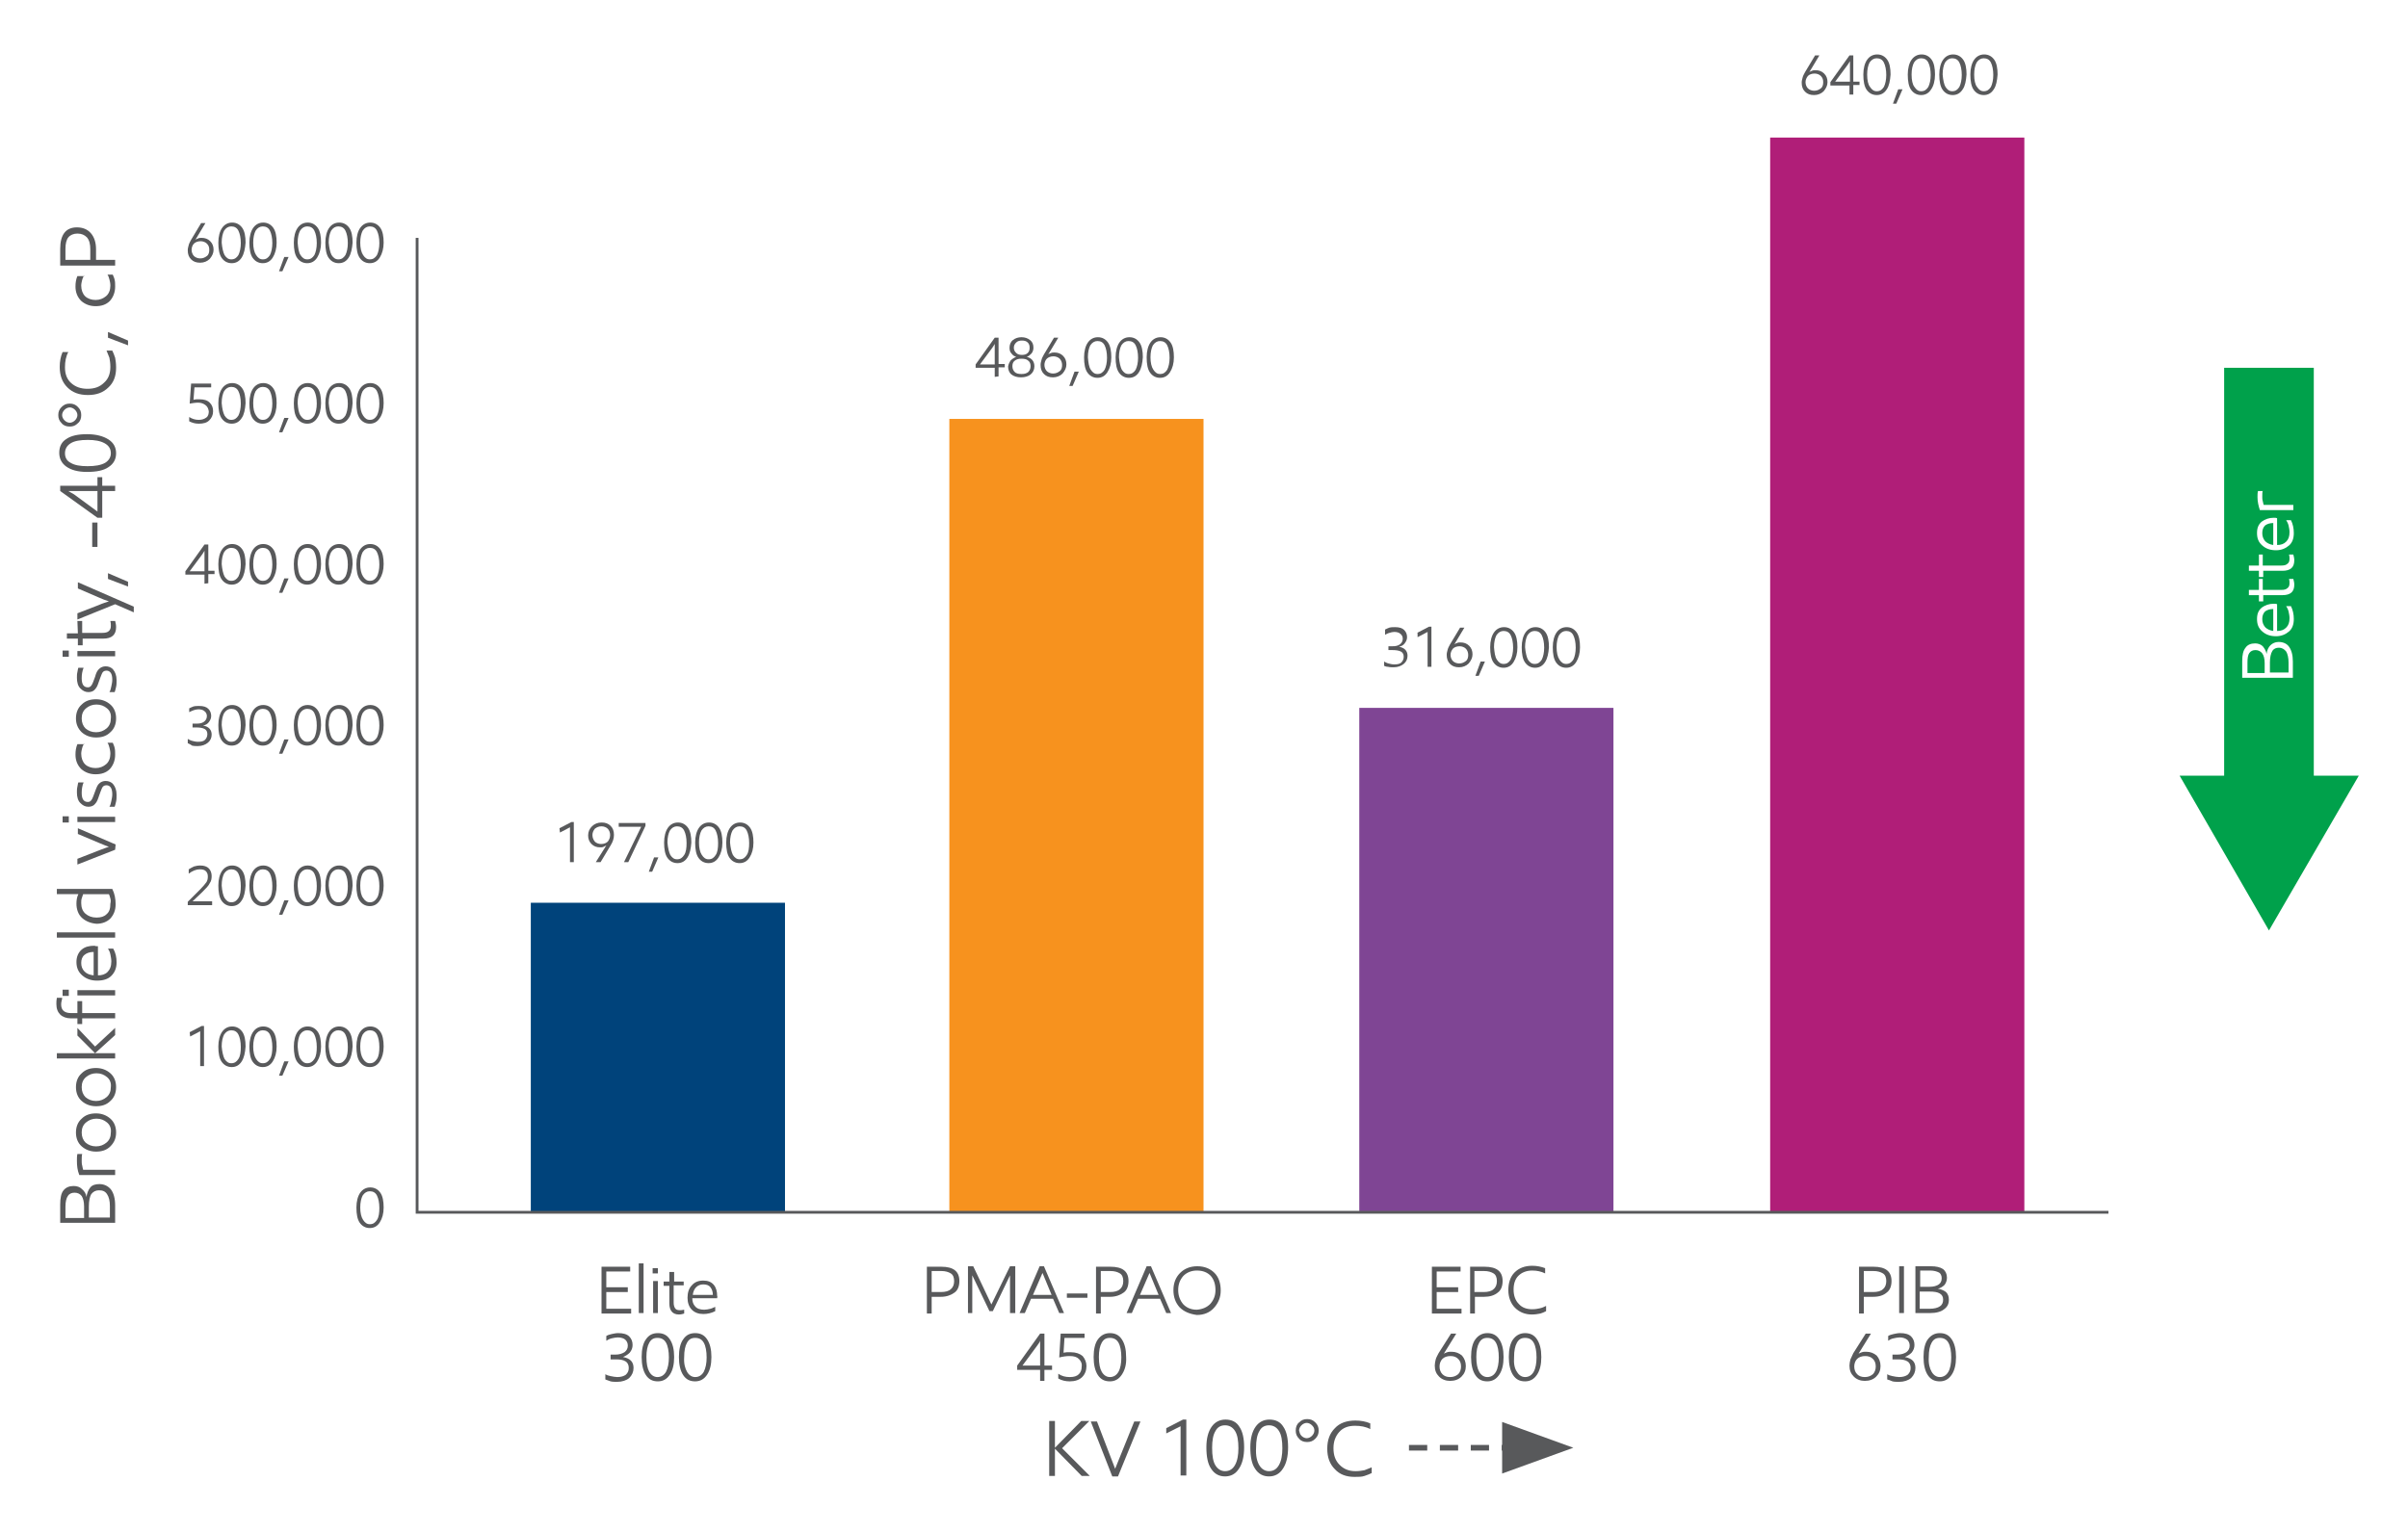 <?xml version="1.0" encoding="utf-8"?>
<!-- Generator: Adobe Illustrator 24.0.0, SVG Export Plug-In . SVG Version: 6.00 Build 0)  -->
<svg version="1.1" id="Layer_1" xmlns="http://www.w3.org/2000/svg" xmlns:xlink="http://www.w3.org/1999/xlink" x="0px" y="0px"
	 viewBox="0 0 504 321" style="enable-background:new 0 0 504 321;" xml:space="preserve">
<style type="text/css">
	.st0{fill:#FFFFFF;}
	.st1{fill:#F7921E;}
	.st2{fill:#7F4594;}
	.st3{fill:#00437B;}
	.st4{fill:#B01E78;}
	.st5{clip-path:url(#SVGID_2_);fill:none;stroke:#00A14B;stroke-width:18.763;stroke-miterlimit:10;}
	.st6{fill:#00A14B;}
	.st7{fill:#58595B;}
	.st8{fill:none;stroke:#58595B;stroke-width:0.588;}
	.st9{fill:none;stroke:#58595B;stroke-width:1.177;stroke-dasharray:3.822,2.646;}
</style>
<path class="st0" d="M0,0h504v321H0L0,0z"/>
<path class="st1" d="M198.7,87.7h53.2v165.9h-53.2L198.7,87.7z"/>
<path class="st2" d="M284.5,148.2h53.2v105.4h-53.2V148.2z"/>
<path class="st3" d="M111.1,189h53.2v64.7h-53.2V189z"/>
<path class="st4" d="M370.5,28.8h53.2v224.9h-53.2V28.8z"/>
<g>
	<defs>
		<rect id="SVGID_1_" x="111.1" y="28.8" width="384.5" height="224.9"/>
	</defs>
	<clipPath id="SVGID_2_">
		<use xlink:href="#SVGID_1_"  style="overflow:visible;"/>
	</clipPath>
	<path class="st5" d="M474.9,77v90.9"/>
</g>
<path class="st6" d="M456.2,162.4l18.7,32.4l18.8-32.4H456.2z"/>
<path class="st0" d="M474.4,136.9c0.1-0.8,0.4-1.4,0.8-1.8s1-0.7,1.7-0.7c0.9,0,1.7,0.3,2.2,1s0.8,1.7,0.8,3.1v3.4h-10.6v-3.5
	c0-1.3,0.2-2.2,0.7-2.8c0.4-0.6,1.1-0.9,2-0.9c0.6,0,1.2,0.2,1.6,0.6C474,135.8,474.3,136.3,474.4,136.9L474.4,136.9z M474,140.9
	v-2.1c0-0.9-0.2-1.6-0.5-2s-0.8-0.7-1.4-0.7s-1,0.2-1.3,0.6s-0.4,1.1-0.4,2v2.2H474z M479,140.9v-2.2c0-1-0.2-1.8-0.5-2.3
	c-0.4-0.5-0.9-0.8-1.5-0.8s-1.1,0.2-1.4,0.7s-0.5,1.3-0.5,2.4v2.1h3.9V140.9z"/>
<path class="st0" d="M476.6,126.5v5.6c0.8,0,1.4-0.2,1.9-0.7s0.7-1.1,0.7-2c0-0.5-0.1-0.9-0.2-1.4c-0.1-0.4-0.3-0.8-0.5-1.1h1
	c0.4,0.8,0.6,1.7,0.6,2.7c0,1.1-0.3,2-1,2.6s-1.6,1-2.7,1c-1.2,0-2.1-0.3-2.9-1s-1.1-1.5-1.1-2.6s0.3-1.8,1-2.4
	c0.7-0.5,1.5-0.8,2.5-0.8C476.2,126.4,476.4,126.4,476.6,126.5L476.6,126.5z M475.8,127.5c-0.7,0-1.3,0.2-1.7,0.5
	c-0.4,0.4-0.6,0.9-0.6,1.6s0.2,1.2,0.6,1.7c0.4,0.4,1,0.7,1.7,0.8V127.5z"/>
<path class="st0" d="M472.7,121.2h0.9v2.3h3.9c0.6,0,1-0.1,1.3-0.4c0.3-0.2,0.4-0.6,0.4-1c0-0.3,0-0.6-0.1-0.9h0.9
	c0.1,0.4,0.2,0.8,0.2,1.2c0,1.5-0.8,2.2-2.5,2.2h-4v1.3h-0.9v-1.3h-2.1v-1.1h2.1v-2.3H472.7z"/>
<path class="st0" d="M472.7,116.1h0.9v2.3h3.9c0.6,0,1-0.1,1.3-0.4c0.3-0.2,0.4-0.6,0.4-1c0-0.3,0-0.6-0.1-0.9h0.9
	c0.1,0.4,0.2,0.8,0.2,1.2c0,1.5-0.8,2.2-2.5,2.2h-4v1.3h-0.9v-1.3h-2.1v-1.1h2.1v-2.3L472.7,116.1z"/>
<path class="st0" d="M476.6,108.5v5.6c0.8,0,1.4-0.2,1.9-0.7s0.7-1.1,0.7-2c0-0.5-0.1-0.9-0.2-1.4c-0.1-0.4-0.3-0.8-0.5-1.1h1
	c0.4,0.8,0.6,1.7,0.6,2.7c0,1.1-0.3,2-1,2.6s-1.6,1-2.7,1c-1.2,0-2.1-0.3-2.9-1s-1.1-1.5-1.1-2.6s0.3-1.8,1-2.4
	c0.7-0.5,1.5-0.8,2.5-0.8C476.2,108.4,476.4,108.4,476.6,108.5z M475.8,109.5c-0.7,0-1.3,0.2-1.7,0.5c-0.4,0.4-0.6,0.9-0.6,1.6
	s0.2,1.2,0.6,1.7c0.4,0.4,1,0.7,1.7,0.8V109.5z"/>
<path class="st0" d="M473.6,102.7c-0.1,0.3-0.1,0.8-0.1,1.3c0,0.3,0,0.6,0.1,0.9s0.1,0.6,0.2,0.8h6.2v1.1h-7
	c-0.3-0.9-0.5-1.8-0.5-2.7c0-0.5,0-0.9,0.1-1.3h1V102.7z"/>
<g>
	<path class="st7" d="M208.2,78.9V77h-4v-0.7l4-5.6h0.8v5.5h1.3v0.7H209v1.9L208.2,78.9L208.2,78.9z M205.1,76.3h3.1V72
		c-0.1,0.2-0.3,0.5-0.5,0.8L205.1,76.3z"/>
	<path class="st7" d="M211.5,75.5c0.3-0.3,0.7-0.6,1.2-0.8c-0.4-0.1-0.7-0.3-1-0.7c-0.3-0.3-0.4-0.7-0.4-1.2c0-0.6,0.2-1.2,0.7-1.6
		s1.1-0.6,1.8-0.6s1.3,0.2,1.8,0.6s0.7,0.9,0.7,1.6c0,0.4-0.1,0.8-0.4,1.2c-0.3,0.3-0.6,0.6-1,0.7c1.1,0.3,1.6,1,1.6,2
		c0,0.7-0.3,1.3-0.8,1.7s-1.2,0.6-2,0.6s-1.5-0.2-2-0.6s-0.7-1-0.7-1.7C211.1,76.2,211.3,75.8,211.5,75.5L211.5,75.5z M215.2,75.5
		c-0.3-0.3-0.8-0.4-1.4-0.4s-1,0.1-1.4,0.4s-0.5,0.7-0.5,1.2s0.2,0.9,0.5,1.2s0.8,0.4,1.4,0.4s1-0.1,1.4-0.4
		c0.3-0.3,0.5-0.7,0.5-1.2S215.6,75.8,215.2,75.5z M215.1,71.7c-0.3-0.3-0.7-0.4-1.2-0.4s-0.9,0.1-1.2,0.4s-0.5,0.6-0.5,1.1
		s0.2,0.8,0.5,1.1s0.7,0.4,1.2,0.4s0.9-0.1,1.2-0.4s0.4-0.6,0.4-1.1S215.4,72,215.1,71.7z"/>
	<path class="st7" d="M220.6,70.7h0.9l-2.1,3.5c0.1-0.1,0.3-0.2,0.6-0.3c0.2-0.1,0.5-0.1,0.7-0.1c0.7,0,1.3,0.2,1.8,0.7
		s0.7,1.1,0.7,1.8s-0.3,1.3-0.8,1.9c-0.5,0.5-1.2,0.8-2,0.8s-1.4-0.2-1.9-0.7s-0.7-1.1-0.7-1.9c0-0.4,0.1-0.7,0.2-1.1
		s0.3-0.7,0.5-1.1L220.6,70.7z M221.8,75.1c-0.3-0.3-0.8-0.5-1.3-0.5c-0.6,0-1.1,0.2-1.4,0.5s-0.5,0.8-0.5,1.3s0.2,1,0.5,1.3
		s0.8,0.5,1.3,0.5c0.6,0,1-0.2,1.4-0.5s0.5-0.8,0.5-1.3S222.1,75.4,221.8,75.1z"/>
	<path class="st7" d="M224.5,80.8h-0.7l1.1-3h0.9L224.5,80.8z"/>
	<path class="st7" d="M231.8,77.9c-0.5,0.8-1.2,1.2-2.1,1.2s-1.6-0.4-2.1-1.1s-0.7-1.8-0.7-3.2c0-1.3,0.3-2.4,0.8-3.1
		s1.2-1.1,2.1-1.1s1.6,0.4,2.1,1.1s0.7,1.8,0.7,3.1S232.3,77.1,231.8,77.9z M228.3,77.4c0.4,0.6,0.8,0.9,1.4,0.9
		c0.7,0,1.1-0.3,1.5-0.9c0.3-0.6,0.5-1.5,0.5-2.5c0-1.1-0.2-2-0.5-2.6s-0.8-0.9-1.5-0.9c-0.6,0-1.1,0.3-1.5,0.9
		c-0.3,0.6-0.5,1.4-0.5,2.5C227.8,75.9,227.9,76.8,228.3,77.4z"/>
	<path class="st7" d="M238.4,77.9c-0.5,0.8-1.2,1.2-2.1,1.2s-1.6-0.4-2.1-1.1s-0.7-1.8-0.7-3.2c0-1.3,0.3-2.4,0.8-3.1
		s1.2-1.1,2.1-1.1s1.6,0.4,2.1,1.1s0.7,1.8,0.7,3.1C239.1,76.1,238.9,77.1,238.4,77.9z M234.8,77.4c0.4,0.6,0.8,0.9,1.4,0.9
		c0.7,0,1.1-0.3,1.5-0.9c0.3-0.6,0.5-1.5,0.5-2.5c0-1.1-0.2-2-0.5-2.6s-0.8-0.9-1.5-0.9c-0.6,0-1.1,0.3-1.5,0.9
		c-0.3,0.6-0.5,1.4-0.5,2.5C234.3,75.9,234.5,76.8,234.8,77.4z"/>
	<path class="st7" d="M244.9,77.9c-0.5,0.8-1.2,1.2-2.1,1.2s-1.6-0.4-2.1-1.1s-0.7-1.8-0.7-3.2c0-1.3,0.3-2.4,0.8-3.1
		s1.2-1.1,2.1-1.1s1.6,0.4,2.1,1.1s0.7,1.8,0.7,3.1S245.4,77.1,244.9,77.9z M241.4,77.4c0.4,0.6,0.8,0.9,1.4,0.9
		c0.7,0,1.1-0.3,1.5-0.9c0.3-0.6,0.5-1.5,0.5-2.5c0-1.1-0.2-2-0.5-2.6s-0.8-0.9-1.5-0.9c-0.6,0-1.1,0.3-1.5,0.9
		c-0.3,0.6-0.5,1.4-0.5,2.5S241,76.8,241.4,77.4z"/>
	<path class="st7" d="M42.1,46.7H43l-2.1,3.5c0.1-0.1,0.3-0.2,0.6-0.3c0.2-0.1,0.5-0.1,0.7-0.1c0.7,0,1.3,0.2,1.8,0.7
		s0.7,1.1,0.7,1.8s-0.3,1.3-0.8,1.9c-0.5,0.5-1.2,0.8-2,0.8s-1.4-0.2-1.9-0.7s-0.7-1.1-0.7-1.9c0-0.4,0.1-0.7,0.2-1.1
		s0.3-0.7,0.5-1.1L42.1,46.7z M43.3,51c-0.3-0.3-0.8-0.5-1.3-0.5c-0.6,0-1.1,0.2-1.4,0.5s-0.5,0.8-0.5,1.3s0.2,1,0.5,1.3
		s0.8,0.5,1.3,0.5c0.6,0,1-0.2,1.4-0.5s0.5-0.8,0.5-1.3S43.7,51.4,43.3,51z"/>
	<path class="st7" d="M50.6,53.9c-0.5,0.8-1.2,1.2-2.1,1.2s-1.6-0.4-2.1-1.1s-0.7-1.8-0.7-3.2c0-1.3,0.3-2.4,0.8-3.1
		s1.2-1.1,2.1-1.1s1.6,0.4,2.1,1.1s0.7,1.8,0.7,3.1C51.3,52,51.1,53.1,50.6,53.9z M47,53.4c0.4,0.6,0.8,0.9,1.4,0.9
		c0.7,0,1.1-0.3,1.5-0.9c0.3-0.6,0.5-1.5,0.5-2.5c0-1.1-0.2-2-0.5-2.6s-0.8-0.9-1.5-0.9c-0.6,0-1.1,0.3-1.5,0.9
		c-0.3,0.6-0.5,1.4-0.5,2.5C46.5,51.9,46.7,52.8,47,53.4z"/>
	<path class="st7" d="M57.1,53.9c-0.5,0.8-1.2,1.2-2.1,1.2s-1.6-0.4-2.1-1.1s-0.7-1.8-0.7-3.2c0-1.3,0.3-2.4,0.8-3.1
		s1.2-1.1,2.1-1.1s1.6,0.4,2.1,1.1s0.7,1.8,0.7,3.1C57.9,52,57.6,53.1,57.1,53.9z M53.6,53.4c0.4,0.6,0.8,0.9,1.4,0.9
		c0.7,0,1.1-0.3,1.5-0.9c0.3-0.6,0.5-1.5,0.5-2.5c0-1.1-0.2-2-0.5-2.6s-0.8-0.9-1.5-0.9c-0.6,0-1.1,0.3-1.5,0.9
		c-0.3,0.6-0.5,1.4-0.5,2.5S53.2,52.8,53.6,53.4z"/>
	<path class="st7" d="M59.1,56.8h-0.7l1.1-3h0.9L59.1,56.8z"/>
	<path class="st7" d="M66.4,53.9c-0.5,0.8-1.2,1.2-2.1,1.2c-0.9,0-1.6-0.4-2.1-1.1s-0.7-1.8-0.7-3.2c0-1.3,0.3-2.4,0.8-3.1
		s1.2-1.1,2.1-1.1c0.9,0,1.6,0.4,2.1,1.1s0.7,1.8,0.7,3.1C67.2,52,66.9,53.1,66.4,53.9z M62.9,53.4c0.4,0.6,0.8,0.9,1.4,0.9
		c0.7,0,1.1-0.3,1.5-0.9c0.3-0.6,0.5-1.5,0.5-2.5c0-1.1-0.2-2-0.5-2.6s-0.8-0.9-1.5-0.9c-0.6,0-1.1,0.3-1.5,0.9
		c-0.3,0.6-0.5,1.4-0.5,2.5C62.4,51.9,62.5,52.8,62.9,53.4z"/>
	<path class="st7" d="M73,53.9c-0.5,0.8-1.2,1.2-2.1,1.2s-1.6-0.4-2.1-1.1s-0.7-1.8-0.7-3.2c0-1.3,0.3-2.4,0.8-3.1s1.2-1.1,2.1-1.1
		s1.6,0.4,2.1,1.1s0.7,1.8,0.7,3.1C73.7,52,73.5,53.1,73,53.9z M69.4,53.4c0.4,0.6,0.8,0.9,1.4,0.9c0.7,0,1.1-0.3,1.5-0.9
		c0.3-0.6,0.5-1.5,0.5-2.5c0-1.1-0.2-2-0.5-2.6s-0.8-0.9-1.5-0.9c-0.6,0-1.1,0.3-1.5,0.9c-0.3,0.6-0.5,1.4-0.5,2.5
		C68.9,51.9,69.1,52.8,69.4,53.4z"/>
	<path class="st7" d="M79.5,53.9c-0.5,0.8-1.2,1.2-2.1,1.2s-1.6-0.4-2.1-1.1s-0.7-1.8-0.7-3.2c0-1.3,0.3-2.4,0.8-3.1
		c0.5-0.7,1.2-1.1,2.1-1.1s1.6,0.4,2.1,1.1s0.7,1.8,0.7,3.1C80.3,52,80,53.1,79.5,53.9z M76,53.4c0.4,0.6,0.8,0.9,1.4,0.9
		c0.7,0,1.1-0.3,1.5-0.9c0.3-0.6,0.5-1.5,0.5-2.5c0-1.1-0.2-2-0.5-2.6s-0.8-0.9-1.5-0.9c-0.6,0-1.1,0.3-1.5,0.9
		c-0.3,0.6-0.5,1.4-0.5,2.5S75.6,52.8,76,53.4z"/>
	<path class="st7" d="M43,84.8c-0.4-0.3-0.9-0.5-1.5-0.5s-1.2,0.1-1.8,0.2l0.3-4.2h4.2v0.8h-3.5l-0.2,2.6c0.1,0,0.3-0.1,0.6-0.1
		s0.4,0,0.7,0c0.9,0,1.6,0.2,2.1,0.7s0.7,1.1,0.7,1.8c0,0.8-0.3,1.4-0.8,1.9s-1.2,0.7-2.2,0.7c-0.8,0-1.4-0.2-2-0.5v-0.9
		c0.6,0.4,1.3,0.6,2,0.6s1.2-0.2,1.6-0.5s0.5-0.8,0.5-1.3C43.6,85.5,43.4,85.1,43,84.8z"/>
	<path class="st7" d="M50.6,87.5c-0.5,0.8-1.2,1.2-2.1,1.2s-1.6-0.4-2.1-1.1s-0.7-1.8-0.7-3.2c0-1.3,0.3-2.4,0.8-3.1
		s1.2-1.1,2.1-1.1s1.6,0.4,2.1,1.1s0.7,1.8,0.7,3.1C51.3,85.7,51.1,86.8,50.6,87.5z M47,87c0.4,0.6,0.8,0.9,1.4,0.9
		c0.7,0,1.1-0.3,1.5-0.9c0.3-0.6,0.5-1.5,0.5-2.5c0-1.1-0.2-2-0.5-2.6S49.1,81,48.4,81c-0.6,0-1.1,0.3-1.5,0.9
		c-0.3,0.6-0.5,1.4-0.5,2.5C46.5,85.6,46.7,86.4,47,87z"/>
	<path class="st7" d="M57.1,87.5c-0.5,0.8-1.2,1.2-2.1,1.2s-1.6-0.4-2.1-1.1s-0.7-1.8-0.7-3.2c0-1.3,0.3-2.4,0.8-3.1
		s1.2-1.1,2.1-1.1s1.6,0.4,2.1,1.1s0.7,1.8,0.7,3.1S57.6,86.8,57.1,87.5z M53.6,87c0.4,0.6,0.8,0.9,1.4,0.9c0.7,0,1.1-0.3,1.5-0.9
		c0.3-0.6,0.5-1.5,0.5-2.5c0-1.1-0.2-2-0.5-2.6S55.7,81,55,81c-0.6,0-1.1,0.3-1.5,0.9c-0.3,0.6-0.5,1.4-0.5,2.5
		C53,85.6,53.2,86.4,53.6,87z"/>
	<path class="st7" d="M59.1,90.5h-0.7l1.1-3h0.9L59.1,90.5z"/>
	<path class="st7" d="M66.4,87.5c-0.5,0.8-1.2,1.2-2.1,1.2c-0.9,0-1.6-0.4-2.1-1.1s-0.7-1.8-0.7-3.2c0-1.3,0.3-2.4,0.8-3.1
		s1.2-1.1,2.1-1.1c0.9,0,1.6,0.4,2.1,1.1s0.7,1.8,0.7,3.1S66.9,86.8,66.4,87.5z M62.9,87c0.4,0.6,0.8,0.9,1.4,0.9
		c0.7,0,1.1-0.3,1.5-0.9c0.3-0.6,0.5-1.5,0.5-2.5c0-1.1-0.2-2-0.5-2.6S65,81,64.3,81c-0.6,0-1.1,0.3-1.5,0.9
		c-0.3,0.6-0.5,1.4-0.5,2.5C62.4,85.6,62.5,86.4,62.9,87z"/>
	<path class="st7" d="M73,87.5c-0.5,0.8-1.2,1.2-2.1,1.2s-1.6-0.4-2.1-1.1s-0.7-1.8-0.7-3.2c0-1.3,0.3-2.4,0.8-3.1s1.2-1.1,2.1-1.1
		s1.6,0.4,2.1,1.1s0.7,1.8,0.7,3.1C73.7,85.7,73.5,86.8,73,87.5z M69.4,87c0.4,0.6,0.8,0.9,1.4,0.9c0.7,0,1.1-0.3,1.5-0.9
		c0.3-0.6,0.5-1.5,0.5-2.5c0-1.1-0.2-2-0.5-2.6S71.5,81,70.8,81c-0.6,0-1.1,0.3-1.5,0.9c-0.3,0.6-0.5,1.4-0.5,2.5
		C68.9,85.6,69.1,86.4,69.4,87z"/>
	<path class="st7" d="M79.5,87.5c-0.5,0.8-1.2,1.2-2.1,1.2s-1.6-0.4-2.1-1.1s-0.7-1.8-0.7-3.2c0-1.3,0.3-2.4,0.8-3.1
		c0.5-0.7,1.2-1.1,2.1-1.1s1.6,0.4,2.1,1.1s0.7,1.8,0.7,3.1S80,86.8,79.5,87.5z M76,87c0.4,0.6,0.8,0.9,1.4,0.9
		c0.7,0,1.1-0.3,1.5-0.9c0.3-0.6,0.5-1.5,0.5-2.5c0-1.1-0.2-2-0.5-2.6S78.1,81,77.4,81c-0.6,0-1.1,0.3-1.5,0.9
		c-0.3,0.6-0.5,1.4-0.5,2.5C75.4,85.6,75.6,86.4,76,87z"/>
	<path class="st7" d="M42.8,122.2v-1.9h-4v-0.7l4-5.6h0.8v5.5h1.3v0.7h-1.3v1.9L42.8,122.2L42.8,122.2z M39.7,119.6h3.1v-4.3
		c-0.1,0.2-0.3,0.5-0.5,0.8L39.7,119.6z"/>
	<path class="st7" d="M50.6,121.2c-0.5,0.8-1.2,1.2-2.1,1.2s-1.6-0.4-2.1-1.1s-0.7-1.8-0.7-3.2c0-1.3,0.3-2.4,0.8-3.1
		s1.2-1.1,2.1-1.1s1.6,0.4,2.1,1.1s0.7,1.8,0.7,3.1C51.3,119.4,51.1,120.4,50.6,121.2z M47,120.7c0.4,0.6,0.8,0.9,1.4,0.9
		c0.7,0,1.1-0.3,1.5-0.9c0.3-0.6,0.5-1.5,0.5-2.5c0-1.1-0.2-2-0.5-2.6s-0.8-0.9-1.5-0.9c-0.6,0-1.1,0.3-1.5,0.9
		c-0.3,0.6-0.5,1.4-0.5,2.5C46.5,119.2,46.7,120.1,47,120.7z"/>
	<path class="st7" d="M57.1,121.2c-0.5,0.8-1.2,1.2-2.1,1.2s-1.6-0.4-2.1-1.1s-0.7-1.8-0.7-3.2c0-1.3,0.3-2.4,0.8-3.1
		s1.2-1.1,2.1-1.1s1.6,0.4,2.1,1.1s0.7,1.8,0.7,3.1C57.9,119.4,57.6,120.4,57.1,121.2z M53.6,120.7c0.4,0.6,0.8,0.9,1.4,0.9
		c0.7,0,1.1-0.3,1.5-0.9c0.3-0.6,0.5-1.5,0.5-2.5c0-1.1-0.2-2-0.5-2.6s-0.8-0.9-1.5-0.9c-0.6,0-1.1,0.3-1.5,0.9
		c-0.3,0.6-0.5,1.4-0.5,2.5S53.2,120.1,53.6,120.7z"/>
	<path class="st7" d="M59.1,124.1h-0.7l1.1-3h0.9L59.1,124.1z"/>
	<path class="st7" d="M66.4,121.2c-0.5,0.8-1.2,1.2-2.1,1.2c-0.9,0-1.6-0.4-2.1-1.1s-0.7-1.8-0.7-3.2c0-1.3,0.3-2.4,0.8-3.1
		s1.2-1.1,2.1-1.1c0.9,0,1.6,0.4,2.1,1.1s0.7,1.8,0.7,3.1C67.2,119.4,66.9,120.4,66.4,121.2z M62.9,120.7c0.4,0.6,0.8,0.9,1.4,0.9
		c0.7,0,1.1-0.3,1.5-0.9c0.3-0.6,0.5-1.5,0.5-2.5c0-1.1-0.2-2-0.5-2.6s-0.8-0.9-1.5-0.9c-0.6,0-1.1,0.3-1.5,0.9
		c-0.3,0.6-0.5,1.4-0.5,2.5C62.4,119.2,62.5,120.1,62.9,120.7z"/>
	<path class="st7" d="M73,121.2c-0.5,0.8-1.2,1.2-2.1,1.2s-1.6-0.4-2.1-1.1s-0.7-1.8-0.7-3.2c0-1.3,0.3-2.4,0.8-3.1s1.2-1.1,2.1-1.1
		s1.6,0.4,2.1,1.1s0.7,1.8,0.7,3.1C73.7,119.4,73.5,120.4,73,121.2z M69.4,120.7c0.4,0.6,0.8,0.9,1.4,0.9c0.7,0,1.1-0.3,1.5-0.9
		c0.3-0.6,0.5-1.5,0.5-2.5c0-1.1-0.2-2-0.5-2.6s-0.8-0.9-1.5-0.9c-0.6,0-1.1,0.3-1.5,0.9c-0.3,0.6-0.5,1.4-0.5,2.5
		C68.9,119.2,69.1,120.1,69.4,120.7z"/>
	<path class="st7" d="M79.5,121.2c-0.5,0.8-1.2,1.2-2.1,1.2s-1.6-0.4-2.1-1.1s-0.7-1.8-0.7-3.2c0-1.3,0.3-2.4,0.8-3.1
		c0.5-0.7,1.2-1.1,2.1-1.1s1.6,0.4,2.1,1.1s0.7,1.8,0.7,3.1C80.3,119.4,80,120.4,79.5,121.2z M76,120.7c0.4,0.6,0.8,0.9,1.4,0.9
		c0.7,0,1.1-0.3,1.5-0.9c0.3-0.6,0.5-1.5,0.5-2.5c0-1.1-0.2-2-0.5-2.6s-0.8-0.9-1.5-0.9c-0.6,0-1.1,0.3-1.5,0.9
		c-0.3,0.6-0.5,1.4-0.5,2.5S75.6,120.1,76,120.7z"/>
	<path class="st7" d="M39.3,155.6v-0.9c0.2,0.1,0.5,0.3,0.9,0.4s0.8,0.2,1.2,0.2c0.7,0,1.2-0.1,1.5-0.4s0.5-0.7,0.5-1.2
		s-0.2-0.9-0.6-1.1s-1-0.3-1.7-0.3h-0.8v-0.8h0.8c0.7,0,1.2-0.1,1.6-0.4s0.6-0.7,0.6-1.2c0-0.4-0.2-0.8-0.5-1
		c-0.3-0.3-0.8-0.4-1.3-0.4c-0.3,0-0.7,0.1-1,0.2s-0.7,0.3-0.9,0.4v-0.8c0.2-0.1,0.6-0.3,0.9-0.4c0.4-0.1,0.8-0.1,1.2-0.1
		c0.9,0,1.5,0.2,1.9,0.6s0.6,0.9,0.6,1.5c0,0.5-0.2,0.9-0.5,1.3s-0.7,0.6-1.2,0.7c1.2,0.2,1.8,0.9,1.8,1.9c0,0.7-0.3,1.3-0.8,1.7
		s-1.2,0.7-2.1,0.7c-0.4,0-0.8,0-1.2-0.1C39.8,155.8,39.5,155.7,39.3,155.6L39.3,155.6z"/>
	<path class="st7" d="M50.6,154.9c-0.5,0.8-1.2,1.2-2.1,1.2s-1.6-0.4-2.1-1.1s-0.7-1.8-0.7-3.2c0-1.3,0.3-2.4,0.8-3.1
		s1.2-1.1,2.1-1.1s1.6,0.4,2.1,1.1s0.7,1.8,0.7,3.1C51.3,153.1,51.1,154.1,50.6,154.9z M47,154.4c0.4,0.6,0.8,0.9,1.4,0.9
		c0.7,0,1.1-0.3,1.5-0.9c0.3-0.6,0.5-1.5,0.5-2.5c0-1.1-0.2-2-0.5-2.6s-0.8-0.9-1.5-0.9c-0.6,0-1.1,0.3-1.5,0.9
		c-0.3,0.6-0.5,1.4-0.5,2.5C46.5,152.9,46.7,153.8,47,154.4z"/>
	<path class="st7" d="M57.1,154.9c-0.5,0.8-1.2,1.2-2.1,1.2s-1.6-0.4-2.1-1.1s-0.7-1.8-0.7-3.2c0-1.3,0.3-2.4,0.8-3.1
		s1.2-1.1,2.1-1.1s1.6,0.4,2.1,1.1s0.7,1.8,0.7,3.1S57.6,154.1,57.1,154.9z M53.6,154.4c0.4,0.6,0.8,0.9,1.4,0.9
		c0.7,0,1.1-0.3,1.5-0.9c0.3-0.6,0.5-1.5,0.5-2.5c0-1.1-0.2-2-0.5-2.6s-0.8-0.9-1.5-0.9c-0.6,0-1.1,0.3-1.5,0.9
		c-0.3,0.6-0.5,1.4-0.5,2.5S53.2,153.8,53.6,154.4z"/>
	<path class="st7" d="M59.1,157.8h-0.7l1.1-3h0.9L59.1,157.8z"/>
	<path class="st7" d="M66.4,154.9c-0.5,0.8-1.2,1.2-2.1,1.2c-0.9,0-1.6-0.4-2.1-1.1s-0.7-1.8-0.7-3.2c0-1.3,0.3-2.4,0.8-3.1
		s1.2-1.1,2.1-1.1c0.9,0,1.6,0.4,2.1,1.1s0.7,1.8,0.7,3.1S66.9,154.1,66.4,154.9z M62.9,154.4c0.4,0.6,0.8,0.9,1.4,0.9
		c0.7,0,1.1-0.3,1.5-0.9c0.3-0.6,0.5-1.5,0.5-2.5c0-1.1-0.2-2-0.5-2.6s-0.8-0.9-1.5-0.9c-0.6,0-1.1,0.3-1.5,0.9
		c-0.3,0.6-0.5,1.4-0.5,2.5C62.4,152.9,62.5,153.8,62.9,154.4z"/>
	<path class="st7" d="M73,154.9c-0.5,0.8-1.2,1.2-2.1,1.2s-1.6-0.4-2.1-1.1s-0.7-1.8-0.7-3.2c0-1.3,0.3-2.4,0.8-3.1s1.2-1.1,2.1-1.1
		s1.6,0.4,2.1,1.1s0.7,1.8,0.7,3.1C73.7,153.1,73.5,154.1,73,154.9z M69.4,154.4c0.4,0.6,0.8,0.9,1.4,0.9c0.7,0,1.1-0.3,1.5-0.9
		c0.3-0.6,0.5-1.5,0.5-2.5c0-1.1-0.2-2-0.5-2.6s-0.8-0.9-1.5-0.9c-0.6,0-1.1,0.3-1.5,0.9c-0.3,0.6-0.5,1.4-0.5,2.5
		C68.9,152.9,69.1,153.8,69.4,154.4z"/>
	<path class="st7" d="M79.5,154.9c-0.5,0.8-1.2,1.2-2.1,1.2s-1.6-0.4-2.1-1.1s-0.7-1.8-0.7-3.2c0-1.3,0.3-2.4,0.8-3.1
		c0.5-0.7,1.2-1.1,2.1-1.1s1.6,0.4,2.1,1.1s0.7,1.8,0.7,3.1S80,154.1,79.5,154.9z M76,154.4c0.4,0.6,0.8,0.9,1.4,0.9
		c0.7,0,1.1-0.3,1.5-0.9c0.3-0.6,0.5-1.5,0.5-2.5c0-1.1-0.2-2-0.5-2.6s-0.8-0.9-1.5-0.9c-0.6,0-1.1,0.3-1.5,0.9
		c-0.3,0.6-0.5,1.4-0.5,2.5S75.6,153.8,76,154.4z"/>
	<path class="st7" d="M43.9,184.9c-0.2,0.5-0.8,1.1-1.6,1.9l-2,1.9h4.1v0.8h-5.1v-0.7l2.6-2.6c0.6-0.6,1-1.1,1.3-1.5
		c0.2-0.3,0.3-0.7,0.3-1.2c0-0.4-0.1-0.8-0.4-1.1s-0.7-0.4-1.3-0.4c-0.7,0-1.5,0.3-2.3,0.9V182c0.3-0.2,0.7-0.4,1.1-0.6
		c0.4-0.1,0.8-0.2,1.3-0.2c0.8,0,1.4,0.2,1.8,0.6s0.6,1,0.6,1.6S44.2,184.5,43.9,184.9z"/>
	<path class="st7" d="M50.6,188.5c-0.5,0.8-1.2,1.2-2.1,1.2s-1.6-0.4-2.1-1.1s-0.7-1.8-0.7-3.2c0-1.3,0.3-2.4,0.8-3.1
		s1.2-1.1,2.1-1.1s1.6,0.4,2.1,1.1s0.7,1.8,0.7,3.1C51.3,186.7,51.1,187.8,50.6,188.5z M47,188c0.4,0.6,0.8,0.9,1.4,0.9
		c0.7,0,1.1-0.3,1.5-0.9s0.5-1.5,0.5-2.5c0-1.1-0.2-2-0.5-2.6s-0.8-0.9-1.5-0.9c-0.6,0-1.1,0.3-1.5,0.9c-0.3,0.6-0.5,1.4-0.5,2.5
		C46.5,186.6,46.7,187.5,47,188z"/>
	<path class="st7" d="M57.1,188.5c-0.5,0.8-1.2,1.2-2.1,1.2s-1.6-0.4-2.1-1.1s-0.7-1.8-0.7-3.2c0-1.3,0.3-2.4,0.8-3.1
		s1.2-1.1,2.1-1.1s1.6,0.4,2.1,1.1s0.7,1.8,0.7,3.1S57.6,187.8,57.1,188.5z M53.6,188c0.4,0.6,0.8,0.9,1.4,0.9
		c0.7,0,1.1-0.3,1.5-0.9s0.5-1.5,0.5-2.5c0-1.1-0.2-2-0.5-2.6S55.7,182,55,182c-0.6,0-1.1,0.3-1.5,0.9c-0.3,0.6-0.5,1.4-0.5,2.5
		C53,186.6,53.2,187.5,53.6,188z"/>
	<path class="st7" d="M59.1,191.5h-0.7l1.1-3h0.9L59.1,191.5z"/>
	<path class="st7" d="M66.4,188.5c-0.5,0.8-1.2,1.2-2.1,1.2c-0.9,0-1.6-0.4-2.1-1.1s-0.7-1.8-0.7-3.2c0-1.3,0.3-2.4,0.8-3.1
		s1.2-1.1,2.1-1.1c0.9,0,1.6,0.4,2.1,1.1s0.7,1.8,0.7,3.1S66.9,187.8,66.4,188.5z M62.9,188c0.4,0.6,0.8,0.9,1.4,0.9
		c0.7,0,1.1-0.3,1.5-0.9s0.5-1.5,0.5-2.5c0-1.1-0.2-2-0.5-2.6S65,182,64.3,182c-0.6,0-1.1,0.3-1.5,0.9c-0.3,0.6-0.5,1.4-0.5,2.5
		C62.4,186.6,62.5,187.5,62.9,188z"/>
	<path class="st7" d="M73,188.5c-0.5,0.8-1.2,1.2-2.1,1.2s-1.6-0.4-2.1-1.1s-0.7-1.8-0.7-3.2c0-1.3,0.3-2.4,0.8-3.1s1.2-1.1,2.1-1.1
		s1.6,0.4,2.1,1.1s0.7,1.8,0.7,3.1C73.7,186.7,73.5,187.8,73,188.5z M69.4,188c0.4,0.6,0.8,0.9,1.4,0.9c0.7,0,1.1-0.3,1.5-0.9
		s0.5-1.5,0.5-2.5c0-1.1-0.2-2-0.5-2.6s-0.8-0.9-1.5-0.9c-0.6,0-1.1,0.3-1.5,0.9c-0.3,0.6-0.5,1.4-0.5,2.5
		C68.9,186.6,69.1,187.5,69.4,188z"/>
	<path class="st7" d="M79.5,188.5c-0.5,0.8-1.2,1.2-2.1,1.2s-1.6-0.4-2.1-1.1s-0.7-1.8-0.7-3.2c0-1.3,0.3-2.4,0.8-3.1
		c0.5-0.7,1.2-1.1,2.1-1.1s1.6,0.4,2.1,1.1s0.7,1.8,0.7,3.1S80,187.8,79.5,188.5z M76,188c0.4,0.6,0.8,0.9,1.4,0.9
		c0.7,0,1.1-0.3,1.5-0.9s0.5-1.5,0.5-2.5c0-1.1-0.2-2-0.5-2.6s-0.8-0.9-1.5-0.9c-0.6,0-1.1,0.3-1.5,0.9c-0.3,0.6-0.5,1.4-0.5,2.5
		C75.4,186.6,75.6,187.5,76,188z"/>
	<path class="st7" d="M39.7,216.1l2.5-1.3h0.5v8.4h-0.8v-7.3l-2.1,1.1L39.7,216.1L39.7,216.1z"/>
	<path class="st7" d="M50.6,222.2c-0.5,0.8-1.2,1.2-2.1,1.2s-1.6-0.4-2.1-1.1s-0.7-1.8-0.7-3.2c0-1.3,0.3-2.4,0.8-3.1
		s1.2-1.1,2.1-1.1s1.6,0.4,2.1,1.1s0.7,1.8,0.7,3.1C51.3,220.4,51.1,221.4,50.6,222.2z M47,221.7c0.4,0.6,0.8,0.9,1.4,0.9
		c0.7,0,1.1-0.3,1.5-0.9s0.5-1.5,0.5-2.5c0-1.1-0.2-2-0.5-2.6s-0.8-0.9-1.5-0.9c-0.6,0-1.1,0.3-1.5,0.9c-0.3,0.6-0.5,1.4-0.5,2.5
		C46.5,220.2,46.7,221.1,47,221.7z"/>
	<path class="st7" d="M57.1,222.2c-0.5,0.8-1.2,1.2-2.1,1.2s-1.6-0.4-2.1-1.1s-0.7-1.8-0.7-3.2c0-1.3,0.3-2.4,0.8-3.1
		s1.2-1.1,2.1-1.1s1.6,0.4,2.1,1.1s0.7,1.8,0.7,3.1S57.6,221.4,57.1,222.2z M53.6,221.7c0.4,0.6,0.8,0.9,1.4,0.9
		c0.7,0,1.1-0.3,1.5-0.9s0.5-1.5,0.5-2.5c0-1.1-0.2-2-0.5-2.6s-0.8-0.9-1.5-0.9c-0.6,0-1.1,0.3-1.5,0.9c-0.3,0.6-0.5,1.4-0.5,2.5
		S53.2,221.1,53.6,221.7z"/>
	<path class="st7" d="M59.1,225.2h-0.7l1.1-3h0.9L59.1,225.2z"/>
	<path class="st7" d="M66.4,222.2c-0.5,0.8-1.2,1.2-2.1,1.2c-0.9,0-1.6-0.4-2.1-1.1s-0.7-1.8-0.7-3.2c0-1.3,0.3-2.4,0.8-3.1
		s1.2-1.1,2.1-1.1c0.9,0,1.6,0.4,2.1,1.1s0.7,1.8,0.7,3.1S66.9,221.4,66.4,222.2z M62.9,221.7c0.4,0.6,0.8,0.9,1.4,0.9
		c0.7,0,1.1-0.3,1.5-0.9s0.5-1.5,0.5-2.5c0-1.1-0.2-2-0.5-2.6s-0.8-0.9-1.5-0.9c-0.6,0-1.1,0.3-1.5,0.9c-0.3,0.6-0.5,1.4-0.5,2.5
		C62.4,220.2,62.5,221.1,62.9,221.7z"/>
	<path class="st7" d="M73,222.2c-0.5,0.8-1.2,1.2-2.1,1.2s-1.6-0.4-2.1-1.1s-0.7-1.8-0.7-3.2c0-1.3,0.3-2.4,0.8-3.1s1.2-1.1,2.1-1.1
		s1.6,0.4,2.1,1.1s0.7,1.8,0.7,3.1C73.7,220.4,73.5,221.4,73,222.2z M69.4,221.7c0.4,0.6,0.8,0.9,1.4,0.9c0.7,0,1.1-0.3,1.5-0.9
		s0.5-1.5,0.5-2.5c0-1.1-0.2-2-0.5-2.6s-0.8-0.9-1.5-0.9c-0.6,0-1.1,0.3-1.5,0.9c-0.3,0.6-0.5,1.4-0.5,2.5
		C68.9,220.2,69.1,221.1,69.4,221.7z"/>
	<path class="st7" d="M79.5,222.2c-0.5,0.8-1.2,1.2-2.1,1.2s-1.6-0.4-2.1-1.1s-0.7-1.8-0.7-3.2c0-1.3,0.3-2.4,0.8-3.1
		c0.5-0.7,1.2-1.1,2.1-1.1s1.6,0.4,2.1,1.1s0.7,1.8,0.7,3.1S80,221.4,79.5,222.2z M76,221.7c0.4,0.6,0.8,0.9,1.4,0.9
		c0.7,0,1.1-0.3,1.5-0.9s0.5-1.5,0.5-2.5c0-1.1-0.2-2-0.5-2.6s-0.8-0.9-1.5-0.9c-0.6,0-1.1,0.3-1.5,0.9c-0.3,0.6-0.5,1.4-0.5,2.5
		S75.6,221.1,76,221.7z"/>
	<path class="st7" d="M79.5,255.9c-0.5,0.8-1.2,1.2-2.1,1.2s-1.6-0.4-2.1-1.1c-0.5-0.7-0.7-1.8-0.7-3.2c0-1.3,0.3-2.4,0.8-3.1
		c0.5-0.7,1.2-1.1,2.1-1.1s1.6,0.4,2.1,1.1s0.7,1.8,0.7,3.1S80,255.1,79.5,255.9z M76,255.4c0.4,0.6,0.8,0.9,1.4,0.9
		c0.7,0,1.1-0.3,1.5-0.9c0.4-0.6,0.5-1.5,0.5-2.5c0-1.1-0.2-2-0.5-2.6s-0.8-0.9-1.5-0.9c-0.6,0-1.1,0.3-1.5,0.9
		c-0.3,0.6-0.5,1.4-0.5,2.5S75.6,254.8,76,255.4z"/>
	<path class="st7" d="M126.9,266.1v3.4h4.5v1h-4.5v3.5h5.2v1h-6.2v-9.8h6v1h-5V266.1z"/>
	<path class="st7" d="M133.7,274.9v-10.4h1v10.4H133.7z"/>
	<path class="st7" d="M136.6,266.6v-1.1h1.1v1.1H136.6z M136.7,274.9v-6.7h1v6.7H136.7z"/>
	<path class="st7" d="M143.1,268.2v0.9H141v3.6c0,0.5,0.1,0.9,0.3,1.2s0.5,0.4,1,0.4c0.2,0,0.5,0,0.9-0.1v0.8
		c-0.3,0.1-0.7,0.2-1.1,0.2c-1.3,0-2-0.8-2-2.3v-3.7h-1.2v-0.9h1.2v-2h1v2h2L143.1,268.2z"/>
	<path class="st7" d="M150.1,271.8h-5.2c0,0.7,0.2,1.3,0.6,1.7c0.4,0.5,1.1,0.7,1.9,0.7c0.4,0,0.9-0.1,1.3-0.2s0.7-0.3,1-0.4v0.9
		c-0.8,0.4-1.6,0.6-2.5,0.6c-1,0-1.8-0.3-2.4-0.9s-0.9-1.5-0.9-2.5c0-1.1,0.3-2,0.9-2.6c0.6-0.7,1.4-1,2.4-1s1.7,0.3,2.2,0.9
		s0.7,1.4,0.7,2.3C150.2,271.4,150.1,271.6,150.1,271.8z M149.2,271.1c0-0.7-0.2-1.2-0.5-1.6s-0.8-0.6-1.5-0.6
		c-0.6,0-1.1,0.2-1.5,0.6s-0.6,0.9-0.7,1.6H149.2z"/>
	<path class="st7" d="M126.7,288.8v-1.1c0.3,0.2,0.6,0.3,1.1,0.4s1,0.2,1.4,0.2c0.8,0,1.4-0.2,1.8-0.5c0.4-0.4,0.6-0.8,0.6-1.4
		s-0.2-1.1-0.7-1.4s-1.1-0.4-2-0.4h-1.1v-1h1c0.8,0,1.4-0.2,1.9-0.5c0.5-0.4,0.7-0.8,0.7-1.4c0-0.5-0.2-0.9-0.5-1.2
		s-0.9-0.5-1.6-0.5c-0.4,0-0.8,0.1-1.3,0.2c-0.4,0.1-0.8,0.3-1.1,0.5v-1c0.3-0.2,0.7-0.3,1.1-0.4c0.5-0.1,0.9-0.2,1.4-0.2
		c1,0,1.8,0.2,2.3,0.7s0.7,1.1,0.7,1.8c0,0.6-0.2,1.1-0.6,1.6c-0.4,0.4-0.9,0.7-1.4,0.9c1.5,0.3,2.2,1,2.2,2.3
		c0,0.8-0.3,1.5-0.9,2.1c-0.6,0.5-1.5,0.8-2.5,0.8c-0.5,0-1,0-1.4-0.1C127.3,289,126.9,288.9,126.7,288.8L126.7,288.8z"/>
	<path class="st7" d="M140.2,287.8c-0.6,0.9-1.4,1.4-2.5,1.4s-1.9-0.4-2.5-1.3s-0.9-2.2-0.9-3.8s0.3-2.9,0.9-3.7
		c0.6-0.9,1.4-1.3,2.5-1.3s1.9,0.4,2.5,1.3s0.9,2.1,0.9,3.7S140.8,286.9,140.2,287.8L140.2,287.8z M135.9,287.2
		c0.4,0.7,1,1.1,1.7,1.1c0.8,0,1.4-0.4,1.8-1.1c0.4-0.8,0.6-1.8,0.6-3c0-1.3-0.2-2.4-0.6-3.1s-1-1-1.8-1s-1.3,0.3-1.7,1
		s-0.6,1.7-0.6,3C135.3,285.5,135.5,286.5,135.9,287.2z"/>
	<path class="st7" d="M148,287.8c-0.6,0.9-1.4,1.4-2.5,1.4s-1.9-0.4-2.5-1.3s-0.9-2.2-0.9-3.8s0.3-2.9,0.9-3.7
		c0.6-0.9,1.4-1.3,2.5-1.3s1.9,0.4,2.5,1.3s0.9,2.1,0.9,3.7S148.6,286.9,148,287.8L148,287.8z M143.8,287.2c0.4,0.7,1,1.1,1.7,1.1
		c0.8,0,1.4-0.4,1.8-1.1c0.4-0.8,0.6-1.8,0.6-3c0-1.3-0.2-2.4-0.6-3.1s-1-1-1.8-1s-1.3,0.3-1.7,1s-0.6,1.7-0.6,3
		C143.1,285.5,143.4,286.5,143.8,287.2z"/>
	<path class="st7" d="M196.9,271.5H195v3.5h-1v-9.8h3c2.6,0,3.8,1,3.8,3c0,1-0.3,1.9-1,2.4S198.2,271.5,196.9,271.5L196.9,271.5z
		 M195,270.5h1.9c1,0,1.7-0.2,2.1-0.6c0.5-0.4,0.7-1,0.7-1.7s-0.2-1.3-0.7-1.6s-1.1-0.5-2-0.5h-2V270.5z"/>
	<path class="st7" d="M211.4,274.9V267l-3.6,7.5h-0.7l-3.6-7.5v7.9h-0.9v-9.8h1.1l3.8,8l3.9-8h1.1v9.8H211.4z"/>
	<path class="st7" d="M221.7,274.9l-1.3-3h-4.6l-1.3,3h-1.1l4.2-9.8h0.9l4.2,9.8H221.7z M216.2,271.1h3.9l-1.9-4.6L216.2,271.1z"/>
	<path class="st7" d="M227.6,270.8v0.9h-4.3v-0.9H227.6z"/>
	<path class="st7" d="M232.3,271.5h-1.9v3.5h-1v-9.8h3c2.6,0,3.8,1,3.8,3c0,1-0.3,1.9-1,2.4S233.6,271.5,232.3,271.5z M230.4,270.5
		h1.9c1,0,1.7-0.2,2.1-0.6c0.5-0.4,0.7-1,0.7-1.7s-0.2-1.3-0.7-1.6s-1.1-0.5-2-0.5h-2V270.5z"/>
	<path class="st7" d="M244.1,274.9l-1.3-3h-4.6l-1.3,3h-1.1l4.2-9.8h0.9l4.2,9.8H244.1z M238.6,271.1h3.9l-1.9-4.6L238.6,271.1z"/>
	<path class="st7" d="M246.9,273.7c-0.9-1-1.3-2.2-1.3-3.6c0-1.5,0.5-2.7,1.4-3.6s2.1-1.4,3.6-1.4s2.7,0.5,3.6,1.4s1.3,2.2,1.3,3.7
		c0,1.4-0.5,2.6-1.4,3.6s-2.1,1.5-3.6,1.5C249,275.1,247.8,274.6,246.9,273.7z M253.3,273c0.7-0.8,1.1-1.7,1.1-2.9s-0.3-2.2-1-3
		c-0.7-0.7-1.6-1.1-2.9-1.1c-1.1,0-2.1,0.4-2.8,1.1c-0.7,0.8-1.1,1.7-1.1,3c0,1.2,0.4,2.2,1.1,3c0.7,0.7,1.6,1.1,2.8,1.1
		C251.7,274.1,252.6,273.7,253.3,273z"/>
	<path class="st7" d="M217.7,289.1v-2.3h-4.8v-0.9l4.8-6.7h0.9v6.7h1.6v0.9h-1.6v2.3H217.7z M214,285.9h3.7v-5.2
		c-0.1,0.3-0.3,0.6-0.6,1L214,285.9z"/>
	<path class="st7" d="M225.8,284.5c-0.4-0.4-1-0.6-1.9-0.6c-0.7,0-1.4,0.1-2.2,0.3l0.3-5h5v0.9h-4.2l-0.2,3.1c0.2,0,0.4-0.1,0.7-0.1
		h0.8c1.1,0,1.9,0.3,2.5,0.8c0.5,0.6,0.8,1.3,0.8,2.1c0,0.9-0.3,1.7-0.9,2.3s-1.5,0.9-2.6,0.9c-0.9,0-1.7-0.2-2.4-0.6v-1
		c0.7,0.5,1.5,0.7,2.4,0.7s1.5-0.2,1.9-0.6s0.6-0.9,0.6-1.6C226.5,285.4,226.2,284.9,225.8,284.5L225.8,284.5z"/>
	<path class="st7" d="M234.8,287.8c-0.6,0.9-1.4,1.4-2.5,1.4s-1.9-0.4-2.5-1.3s-0.9-2.2-0.9-3.8s0.3-2.9,0.9-3.7s1.4-1.3,2.5-1.3
		s1.9,0.4,2.5,1.3s0.9,2.1,0.9,3.7C235.8,285.7,235.4,286.9,234.8,287.8L234.8,287.8z M230.6,287.2c0.4,0.7,1,1.1,1.7,1.1
		c0.8,0,1.4-0.4,1.8-1.1s0.6-1.8,0.6-3c0-1.3-0.2-2.4-0.6-3.1s-1-1-1.8-1s-1.3,0.3-1.7,1s-0.6,1.7-0.6,3
		C230,285.5,230.2,286.5,230.6,287.2z"/>
	<path class="st7" d="M300.7,266.1v3.4h4.5v1h-4.5v3.5h5.2v1h-6.2v-9.8h6v1h-5V266.1z"/>
	<path class="st7" d="M310.6,271.5h-1.9v3.5h-1v-9.8h3c2.6,0,3.8,1,3.8,3c0,1-0.3,1.9-1,2.4C312.8,271.2,311.8,271.5,310.6,271.5z
		 M308.6,270.5h1.9c1,0,1.7-0.2,2.1-0.6c0.5-0.4,0.7-1,0.7-1.7s-0.2-1.3-0.7-1.6s-1.1-0.5-2-0.5h-2V270.5z"/>
	<path class="st7" d="M323.4,266.6c-0.8-0.4-1.7-0.6-2.7-0.6c-1.2,0-2.2,0.4-2.9,1.1s-1,1.7-1,2.9c0,1.3,0.4,2.3,1.1,3
		c0.7,0.8,1.7,1.1,2.8,1.1c0.6,0,1.2-0.1,1.6-0.2c0.5-0.1,0.9-0.3,1.3-0.5v1.1c-0.4,0.2-0.8,0.4-1.2,0.5c-0.5,0.1-1.1,0.2-1.8,0.2
		c-1.4,0-2.6-0.5-3.5-1.4s-1.4-2.2-1.4-3.7s0.4-2.8,1.3-3.7s2.1-1.4,3.7-1.4c1,0,1.9,0.2,2.7,0.5V266.6z"/>
	<path class="st7" d="M303.7,279.2h1.1l-2.6,4.2c0.2-0.1,0.4-0.2,0.7-0.3s0.6-0.1,0.9-0.1c0.9,0,1.6,0.3,2.2,0.8
		c0.5,0.6,0.8,1.3,0.8,2.2s-0.3,1.6-0.9,2.2s-1.4,0.9-2.4,0.9c-0.9,0-1.7-0.3-2.3-0.9s-0.9-1.3-0.9-2.3c0-0.4,0.1-0.9,0.2-1.3
		s0.4-0.9,0.6-1.3L303.7,279.2z M305.2,284.5c-0.4-0.4-0.9-0.6-1.6-0.6s-1.3,0.2-1.7,0.6s-0.6,1-0.6,1.6s0.2,1.2,0.6,1.6
		s0.9,0.6,1.6,0.6s1.2-0.2,1.7-0.6c0.4-0.4,0.6-1,0.6-1.6C305.8,285.4,305.6,284.9,305.2,284.5z"/>
	<path class="st7" d="M313.8,287.8c-0.6,0.9-1.4,1.4-2.5,1.4s-1.9-0.4-2.5-1.3s-0.9-2.2-0.9-3.8s0.3-2.9,0.9-3.7s1.4-1.3,2.5-1.3
		s1.9,0.4,2.5,1.3s0.9,2.1,0.9,3.7S314.4,286.9,313.8,287.8L313.8,287.8z M309.6,287.2c0.4,0.7,1,1.1,1.7,1.1c0.8,0,1.4-0.4,1.8-1.1
		s0.6-1.8,0.6-3c0-1.3-0.2-2.4-0.6-3.1s-1-1-1.8-1s-1.3,0.3-1.7,1s-0.6,1.7-0.6,3C309,285.5,309.2,286.5,309.6,287.2z"/>
	<path class="st7" d="M321.7,287.8c-0.6,0.9-1.4,1.4-2.5,1.4s-1.9-0.4-2.5-1.3s-0.9-2.2-0.9-3.8s0.3-2.9,0.9-3.7s1.4-1.3,2.5-1.3
		s1.9,0.4,2.5,1.3s0.9,2.1,0.9,3.7S322.3,286.9,321.7,287.8L321.7,287.8z M317.5,287.2c0.4,0.7,1,1.1,1.7,1.1c0.8,0,1.4-0.4,1.8-1.1
		s0.6-1.8,0.6-3c0-1.3-0.2-2.4-0.6-3.1s-1-1-1.8-1s-1.3,0.3-1.7,1s-0.6,1.7-0.6,3C316.8,285.5,317,286.5,317.5,287.2z"/>
	<path class="st7" d="M392,271.5h-1.9v3.5h-1v-9.8h3c2.6,0,3.8,1,3.8,3c0,1-0.3,1.9-1,2.4C394.2,271.2,393.3,271.5,392,271.5z
		 M390.1,270.5h1.9c1,0,1.7-0.2,2.1-0.6c0.5-0.4,0.7-1,0.7-1.7s-0.2-1.3-0.7-1.6s-1.1-0.5-2-0.5h-2V270.5z"/>
	<path class="st7" d="M397.5,274.9v-9.8h1v9.8H397.5z"/>
	<path class="st7" d="M405.6,269.8c0.7,0.1,1.3,0.4,1.7,0.7c0.4,0.4,0.6,0.9,0.6,1.6c0,0.9-0.3,1.5-1,2c-0.6,0.5-1.6,0.8-2.9,0.8
		h-3.1v-9.8h3.2c1.2,0,2,0.2,2.6,0.6c0.5,0.4,0.8,1,0.8,1.8c0,0.6-0.2,1.1-0.5,1.5C406.6,269.4,406.1,269.7,405.6,269.8L405.6,269.8
		z M401.9,269.4h2c0.8,0,1.5-0.2,1.9-0.5s0.6-0.7,0.6-1.3c0-0.5-0.2-1-0.6-1.2s-1-0.4-1.8-0.4h-2.1V269.4z M401.9,274h2
		c0.9,0,1.7-0.2,2.1-0.5c0.5-0.3,0.7-0.8,0.7-1.4s-0.2-1-0.7-1.3s-1.2-0.4-2.2-0.4h-2v3.6L401.9,274z"/>
	<path class="st7" d="M390.5,279.2h1.1l-2.6,4.2c0.2-0.1,0.4-0.2,0.7-0.3s0.6-0.1,0.9-0.1c0.9,0,1.6,0.3,2.2,0.8
		c0.5,0.6,0.8,1.3,0.8,2.2s-0.3,1.6-0.9,2.2s-1.4,0.9-2.4,0.9c-0.9,0-1.7-0.3-2.3-0.9s-0.9-1.3-0.9-2.3c0-0.4,0.1-0.9,0.2-1.3
		c0.2-0.4,0.4-0.9,0.6-1.3L390.5,279.2z M392,284.5c-0.4-0.4-0.9-0.6-1.6-0.6s-1.3,0.2-1.7,0.6s-0.6,1-0.6,1.6s0.2,1.2,0.6,1.6
		s0.9,0.6,1.6,0.6s1.2-0.2,1.7-0.6c0.4-0.4,0.6-1,0.6-1.6C392.6,285.4,392.4,284.9,392,284.5z"/>
	<path class="st7" d="M395,288.8v-1.1c0.3,0.2,0.6,0.3,1.1,0.4s1,0.2,1.4,0.2c0.8,0,1.4-0.2,1.8-0.5c0.4-0.4,0.6-0.8,0.6-1.4
		s-0.2-1.1-0.7-1.4s-1.1-0.4-2-0.4h-1.1v-1h1c0.8,0,1.4-0.2,1.9-0.5c0.5-0.4,0.7-0.8,0.7-1.4c0-0.5-0.2-0.9-0.5-1.2
		c-0.4-0.3-0.9-0.5-1.6-0.5c-0.4,0-0.8,0.1-1.3,0.2s-0.8,0.3-1.1,0.5v-1c0.3-0.2,0.7-0.3,1.1-0.4c0.5-0.1,0.9-0.2,1.4-0.2
		c1,0,1.8,0.2,2.3,0.7s0.7,1.1,0.7,1.8c0,0.6-0.2,1.1-0.6,1.6c-0.4,0.4-0.9,0.7-1.4,0.9c1.5,0.3,2.2,1,2.2,2.3
		c0,0.8-0.3,1.5-0.9,2.1c-0.6,0.5-1.5,0.8-2.5,0.8c-0.5,0-1,0-1.4-0.1C395.7,289,395.3,288.9,395,288.8z"/>
	<path class="st7" d="M408.5,287.8c-0.6,0.9-1.4,1.4-2.5,1.4s-1.9-0.4-2.5-1.3s-0.9-2.2-0.9-3.8s0.3-2.9,0.9-3.7s1.4-1.3,2.5-1.3
		s1.9,0.4,2.5,1.3s0.9,2.1,0.9,3.7S409.1,286.9,408.5,287.8L408.5,287.8z M404.3,287.2c0.4,0.7,1,1.1,1.7,1.1c0.8,0,1.4-0.4,1.8-1.1
		s0.6-1.8,0.6-3c0-1.3-0.2-2.4-0.6-3.1s-1-1-1.8-1s-1.3,0.3-1.7,1s-0.6,1.7-0.6,3C403.6,285.5,403.9,286.5,404.3,287.2z"/>
	<path class="st7" d="M18.1,250.6c0.1-0.8,0.4-1.5,0.8-2s1.1-0.7,1.9-0.7c1,0,1.8,0.4,2.4,1.1c0.6,0.8,0.9,1.9,0.9,3.4v3.6H12.6
		v-3.8c0-1.4,0.2-2.4,0.7-3s1.2-0.9,2.1-0.9c0.7,0,1.3,0.2,1.7,0.6C17.7,249.4,18,249.9,18.1,250.6L18.1,250.6z M17.6,254.9v-2.3
		c0-1-0.2-1.7-0.5-2.2c-0.4-0.5-0.9-0.7-1.5-0.7c-0.6,0-1.1,0.2-1.4,0.7c-0.3,0.4-0.5,1.2-0.5,2.2v2.4h3.9V254.9z M23,254.9v-2.4
		c0-1.1-0.2-1.9-0.6-2.5s-0.9-0.8-1.7-0.8c-0.7,0-1.2,0.3-1.6,0.8c-0.3,0.5-0.5,1.4-0.5,2.6v2.3H23z"/>
	<path class="st7" d="M17.2,241.6c-0.1,0.4-0.1,0.8-0.1,1.4c0,0.3,0,0.7,0.1,1c0.1,0.4,0.1,0.6,0.2,0.9h6.7v1.1h-7.5
		c-0.4-1-0.5-1.9-0.5-3c0-0.5,0-1,0.1-1.4H17.2z"/>
	<path class="st7" d="M23.1,240c-0.8,0.8-1.8,1.1-3,1.1s-2.2-0.4-3-1.1s-1.2-1.7-1.2-2.9s0.4-2.2,1.2-2.9c0.8-0.8,1.8-1.1,3-1.1
		s2.2,0.4,3,1.1s1.2,1.7,1.2,2.9S23.9,239.2,23.1,240z M22.4,235c-0.6-0.5-1.3-0.8-2.2-0.8s-1.6,0.3-2.2,0.8s-0.9,1.2-0.9,2.1
		s0.3,1.6,0.8,2.1c0.6,0.5,1.3,0.8,2.2,0.8s1.6-0.3,2.2-0.8s0.9-1.2,0.9-2.1C23.3,236.2,23,235.5,22.4,235z"/>
	<path class="st7" d="M23.1,230.5c-0.8,0.8-1.8,1.1-3,1.1s-2.2-0.4-3-1.1s-1.2-1.7-1.2-2.9s0.4-2.2,1.2-2.9c0.8-0.8,1.8-1.1,3-1.1
		s2.2,0.4,3,1.1s1.2,1.7,1.2,2.9S23.9,229.8,23.1,230.5z M22.4,225.5c-0.6-0.5-1.3-0.8-2.2-0.8s-1.6,0.3-2.2,0.8s-0.9,1.2-0.9,2.1
		s0.3,1.6,0.8,2.1c0.6,0.5,1.3,0.8,2.2,0.8s1.6-0.3,2.2-0.8s0.9-1.2,0.9-2.1C23.3,226.7,23,226,22.4,225.5z"/>
	<path class="st7" d="M19.9,220.5l-3.7-3.7v-1.6l3.7,3.9l4.2-3.9v1.5L19.9,220.5h4.2v1.1H11.9v-1.1H19.9z"/>
	<path class="st7" d="M13,209.1c-0.1,0.4-0.2,0.8-0.2,1.2c0,1.2,0.7,1.8,2.1,1.8h1.3v-2.5h1v2.5h6.9v1.1h-6.9v1.2h-1v-1.2h-1.4
		c-0.9,0-1.7-0.3-2.2-0.8s-0.8-1.2-0.8-2.2c0-0.4,0-0.8,0.1-1.3H13V209.1z"/>
	<path class="st7" d="M14.4,208.5h-1.3v-1.3h1.3V208.5z M24.1,208.4h-7.9v-1.1h7.9V208.4z"/>
	<path class="st7" d="M20.5,198.1v6.1c0.8,0,1.5-0.2,2-0.7s0.8-1.2,0.8-2.2c0-0.5-0.1-1-0.2-1.5s-0.3-0.9-0.5-1.2h1.1
		c0.5,0.9,0.7,1.8,0.7,2.9c0,1.2-0.4,2.1-1.1,2.8s-1.7,1-3,1s-2.3-0.4-3.1-1.1s-1.2-1.6-1.2-2.8c0-1.1,0.4-2,1.1-2.6
		s1.6-0.8,2.7-0.8C20,198.1,20.2,198.1,20.5,198.1z M19.6,199.3c-0.8,0-1.4,0.2-1.9,0.6s-0.7,1-0.7,1.7s0.2,1.3,0.7,1.8
		s1.1,0.7,1.9,0.8V199.3z"/>
	<path class="st7" d="M24.1,196.3H11.9v-1.1h12.2V196.3z"/>
	<path class="st7" d="M17.2,192.2c-0.8-0.7-1.2-1.8-1.2-3c0-0.7,0.1-1.4,0.4-2h-4.5v-1.1h11.6c0.5,1,0.7,2.1,0.7,3.2
		c0,1.3-0.4,2.2-1.1,3c-0.7,0.7-1.7,1.1-2.9,1.1C19,193.3,18,192.9,17.2,192.2z M23.1,188.1c-0.1-0.4-0.2-0.7-0.3-0.9h-5.4
		c-0.1,0.3-0.2,0.6-0.3,0.9s-0.1,0.6-0.1,1c0,0.9,0.3,1.7,0.9,2.2s1.3,0.8,2.3,0.8c0.9,0,1.6-0.2,2.1-0.7c0.6-0.5,0.8-1.2,0.8-2.2
		C23.2,188.8,23.2,188.4,23.1,188.1z"/>
	<path class="st7" d="M24.1,177.9l-7.9,3.1v-1.2l4.6-1.8c0.9-0.3,1.5-0.6,2-0.7c-0.5-0.2-1.1-0.4-2-0.8l-4.5-1.9v-1.2l7.9,3.4
		L24.1,177.9L24.1,177.9z"/>
	<path class="st7" d="M14.4,172.2h-1.3v-1.3h1.3V172.2z M24.1,172.1h-7.9V171h7.9V172.1z"/>
	<path class="st7" d="M17.5,163.8c-0.3,0.7-0.4,1.5-0.4,2.2c0,0.6,0.1,1.1,0.3,1.4s0.5,0.5,1,0.5c0.4,0,0.6-0.2,0.8-0.5
		s0.4-0.9,0.7-1.7s0.5-1.4,0.9-1.7c0.3-0.3,0.8-0.5,1.3-0.5c0.6,0,1.2,0.2,1.6,0.7s0.7,1.2,0.7,2.2c0,0.5,0,1-0.1,1.4
		c-0.1,0.5-0.2,0.8-0.3,1.1h-1.1c0.2-0.3,0.3-0.7,0.4-1.2s0.2-0.9,0.2-1.4c0-0.6-0.1-1.1-0.3-1.4s-0.5-0.5-0.9-0.5
		c-0.5,0-0.8,0.2-1,0.7s-0.4,1-0.6,1.6s-0.4,1.2-0.8,1.6c-0.3,0.4-0.8,0.6-1.4,0.6c-0.7,0-1.2-0.3-1.7-0.8s-0.7-1.3-0.7-2.2
		c0-0.4,0-0.8,0.1-1.2s0.1-0.7,0.2-0.9L17.5,163.8z"/>
	<path class="st7" d="M17.6,155.6c-0.1,0.3-0.3,0.6-0.4,1s-0.2,0.8-0.2,1.2c0,0.9,0.3,1.7,0.8,2.2s1.3,0.8,2.2,0.8s1.6-0.3,2.2-0.8
		s0.9-1.3,0.9-2.2c0-0.5-0.1-0.9-0.2-1.3s-0.2-0.7-0.4-1h1.1c0.1,0.3,0.3,0.6,0.4,1.1c0.1,0.4,0.1,0.9,0.1,1.4c0,1.2-0.4,2.2-1.1,3
		c-0.8,0.8-1.8,1.1-3,1.1s-2.2-0.4-3-1.1c-0.8-0.8-1.2-1.8-1.2-3c0-0.8,0.1-1.5,0.4-2.2h1.4L17.6,155.6z"/>
	<path class="st7" d="M23.1,153.3c-0.8,0.8-1.8,1.1-3,1.1s-2.2-0.4-3-1.1c-0.8-0.8-1.2-1.7-1.2-2.9s0.4-2.2,1.2-2.9
		c0.8-0.8,1.8-1.1,3-1.1s2.2,0.4,3,1.1s1.2,1.7,1.2,2.9S23.9,152.6,23.1,153.3z M22.4,148.3c-0.6-0.5-1.3-0.8-2.2-0.8
		s-1.6,0.3-2.2,0.8s-0.9,1.2-0.9,2.1s0.3,1.6,0.8,2.1c0.6,0.5,1.3,0.8,2.2,0.8s1.6-0.3,2.2-0.8s0.9-1.2,0.9-2.1
		C23.3,149.5,23,148.8,22.4,148.3z"/>
	<path class="st7" d="M17.5,139.8c-0.3,0.7-0.4,1.5-0.4,2.2c0,0.6,0.1,1.1,0.3,1.4s0.5,0.5,1,0.5c0.4,0,0.6-0.2,0.8-0.5
		s0.4-0.9,0.7-1.7c0.2-0.8,0.5-1.4,0.9-1.7c0.3-0.3,0.8-0.5,1.3-0.5c0.6,0,1.2,0.2,1.6,0.7s0.7,1.2,0.7,2.2c0,0.5,0,1-0.1,1.4
		c-0.1,0.5-0.2,0.8-0.3,1.1h-1.1c0.2-0.3,0.3-0.7,0.4-1.2s0.2-0.9,0.2-1.4c0-0.6-0.1-1.1-0.3-1.4s-0.5-0.5-0.9-0.5
		c-0.5,0-0.8,0.2-1,0.7s-0.4,1-0.6,1.6s-0.4,1.2-0.8,1.6c-0.3,0.4-0.8,0.6-1.4,0.6c-0.7,0-1.2-0.3-1.7-0.8s-0.7-1.3-0.7-2.2
		c0-0.4,0-0.8,0.1-1.2s0.1-0.7,0.2-0.9L17.5,139.8z"/>
	<path class="st7" d="M14.4,137.5h-1.3v-1.3h1.3V137.5z M24.1,137.4h-7.9v-1.1h7.9V137.4z"/>
	<path class="st7" d="M16.2,130h1v2.5h4.2c0.6,0,1.1-0.1,1.4-0.4s0.4-0.6,0.4-1.1c0-0.3,0-0.6-0.1-1h1c0.1,0.4,0.2,0.8,0.2,1.3
		c0,1.6-0.9,2.4-2.7,2.4h-4.3v1.4h-1v-1.4H14v-1.1h2.3L16.2,130L16.2,130z"/>
	<path class="st7" d="M28,128.2l-3.9-1.7l-7.9,3.2v-1.3l4.4-1.7c0.9-0.4,1.6-0.6,2.2-0.8c-0.7-0.2-1.4-0.5-2.1-0.8l-4.4-1.9v-1.3
		L28,127L28,128.2z"/>
	<path class="st7" d="M26.8,121.8v1l-4.2-1.6V120L26.8,121.8z"/>
	<path class="st7" d="M19.3,109.4h1.1v5.1h-1.1V109.4z"/>
	<path class="st7" d="M24.1,102.8h-2.7v5.6h-1l-7.8-5.6v-1.1h7.8v-1.8h1v1.8h2.7V102.8z M20.4,107.1v-4.3h-6.1
		c0.3,0.2,0.7,0.4,1.2,0.7L20.4,107.1z"/>
	<path class="st7" d="M22.7,92c1.1,0.7,1.6,1.7,1.6,2.9s-0.5,2.2-1.6,2.9c-1,0.7-2.5,1-4.5,1c-1.9,0-3.3-0.4-4.3-1.1
		s-1.5-1.7-1.5-2.9c0-1.3,0.5-2.3,1.5-2.9c1-0.7,2.5-1,4.3-1C20.1,90.9,21.6,91.3,22.7,92z M22,96.9c0.8-0.5,1.2-1.2,1.2-2
		c0-0.9-0.4-1.6-1.3-2.1s-2.1-0.7-3.5-0.7c-1.6,0-2.8,0.2-3.6,0.7s-1.2,1.2-1.2,2.1s0.4,1.6,1.2,2c0.8,0.5,2,0.7,3.5,0.7
		C19.9,97.6,21.1,97.4,22,96.9z"/>
	<path class="st7" d="M12.9,88.6c-0.5-0.5-0.7-1-0.7-1.7s0.2-1.2,0.7-1.7s1-0.7,1.7-0.7s1.2,0.2,1.7,0.7c0.5,0.5,0.7,1,0.7,1.7
		s-0.2,1.3-0.7,1.7c-0.5,0.5-1,0.7-1.7,0.7S13.3,89.1,12.9,88.6z M15.7,88c0.3-0.3,0.5-0.7,0.5-1.1s-0.2-0.8-0.5-1.1
		c-0.3-0.3-0.7-0.5-1.1-0.5s-0.8,0.2-1.1,0.5S13,86.5,13,86.9s0.2,0.8,0.5,1.1s0.7,0.5,1.1,0.5S15.4,88.3,15.7,88z"/>
	<path class="st7" d="M14.3,73.7c-0.5,0.9-0.7,2-0.7,3.2c0,1.4,0.4,2.5,1.3,3.3s2,1.2,3.4,1.2c1.5,0,2.6-0.4,3.5-1.3
		c0.9-0.8,1.3-1.9,1.3-3.3c0-0.7-0.1-1.4-0.2-1.9c-0.2-0.5-0.4-1-0.6-1.5h1.2c0.2,0.4,0.4,0.9,0.6,1.5c0.1,0.5,0.2,1.2,0.2,2.1
		c0,1.7-0.5,3.1-1.6,4.1c-1.1,1.1-2.5,1.6-4.3,1.6s-3.2-0.5-4.3-1.6s-1.6-2.5-1.6-4.3c0-1.1,0.2-2.2,0.6-3.1L14.3,73.7z"/>
	<path class="st7" d="M26.8,71.3v1l-4.2-1.6v-1.2L26.8,71.3z"/>
	<path class="st7" d="M17.6,57.6c-0.1,0.3-0.3,0.6-0.4,1S17,59.4,17,59.8c0,0.9,0.3,1.7,0.8,2.2s1.3,0.8,2.2,0.8s1.6-0.3,2.2-0.8
		s0.9-1.3,0.9-2.2c0-0.5-0.1-0.9-0.2-1.3s-0.2-0.7-0.4-1h1.1c0.1,0.3,0.3,0.6,0.4,1.1c0.1,0.4,0.1,0.9,0.1,1.4c0,1.2-0.4,2.2-1.1,3
		c-0.8,0.8-1.8,1.1-3,1.1s-2.2-0.4-3-1.1c-0.8-0.8-1.2-1.8-1.2-3c0-0.8,0.1-1.5,0.4-2.2h1.4L17.6,57.6z"/>
	<path class="st7" d="M20.1,52.2v2.2h4v1.2H12.6v-3.5c0-3,1.2-4.5,3.5-4.5c1.2,0,2.2,0.4,2.9,1.2S20.1,50.7,20.1,52.2z M18.9,54.4
		v-2.2c0-1.1-0.2-1.9-0.7-2.5c-0.5-0.5-1.1-0.8-2-0.8c-0.8,0-1.5,0.3-1.9,0.8s-0.6,1.3-0.6,2.4v2.3H18.9z"/>
	<path class="st7" d="M117.1,173.4l2.5-1.3h0.5v8.4h-0.8v-7.3l-2.1,1.1L117.1,173.4L117.1,173.4z"/>
	<path class="st7" d="M125.7,180.5h-1l2.2-3.5c-0.2,0.1-0.4,0.2-0.6,0.3s-0.5,0.1-0.7,0.1c-0.7,0-1.3-0.2-1.8-0.7s-0.7-1.1-0.7-1.8
		c0-0.8,0.3-1.4,0.8-1.9s1.2-0.8,2-0.8s1.4,0.2,1.9,0.7s0.7,1.1,0.7,1.9c0,0.7-0.2,1.4-0.7,2.2L125.7,180.5z M124.5,176.2
		c0.3,0.3,0.8,0.5,1.3,0.5c0.6,0,1.1-0.2,1.4-0.5c0.3-0.4,0.5-0.8,0.5-1.4c0-0.5-0.2-1-0.5-1.3s-0.8-0.5-1.3-0.5
		c-0.6,0-1,0.2-1.4,0.5c-0.3,0.4-0.5,0.8-0.5,1.3C124,175.4,124.2,175.8,124.5,176.2z"/>
	<path class="st7" d="M130.6,180.5l3.6-7.4h-4.7v-0.8h5.6v0.6l-3.6,7.6L130.6,180.5z"/>
	<path class="st7" d="M136.5,182.5h-0.7l1.1-3h0.9L136.5,182.5z"/>
	<path class="st7" d="M143.9,179.5c-0.5,0.8-1.2,1.2-2.1,1.2s-1.6-0.4-2.1-1.1s-0.7-1.8-0.7-3.2c0-1.3,0.3-2.4,0.8-3.1
		s1.2-1.1,2.1-1.1s1.6,0.4,2.1,1.1s0.7,1.8,0.7,3.1C144.6,177.7,144.4,178.7,143.9,179.5z M140.3,179c0.4,0.6,0.8,0.9,1.4,0.9
		c0.7,0,1.1-0.3,1.5-0.9s0.5-1.5,0.5-2.5c0-1.1-0.2-2-0.5-2.6s-0.8-0.9-1.5-0.9c-0.6,0-1.1,0.3-1.5,0.9c-0.3,0.6-0.5,1.4-0.5,2.5
		C139.8,177.5,140,178.4,140.3,179z"/>
	<path class="st7" d="M150.4,179.5c-0.5,0.8-1.2,1.2-2.1,1.2s-1.6-0.4-2.1-1.1s-0.7-1.8-0.7-3.2c0-1.3,0.3-2.4,0.8-3.1
		s1.2-1.1,2.1-1.1s1.6,0.4,2.1,1.1s0.7,1.8,0.7,3.1S150.9,178.7,150.4,179.5z M146.9,179c0.4,0.6,0.8,0.9,1.4,0.9
		c0.7,0,1.1-0.3,1.5-0.9s0.5-1.5,0.5-2.5c0-1.1-0.2-2-0.5-2.6s-0.8-0.9-1.5-0.9c-0.6,0-1.1,0.3-1.5,0.9c-0.3,0.6-0.5,1.4-0.5,2.5
		S146.5,178.4,146.9,179z"/>
	<path class="st7" d="M156.9,179.5c-0.5,0.8-1.2,1.2-2.1,1.2s-1.6-0.4-2.1-1.1s-0.7-1.8-0.7-3.2c0-1.3,0.3-2.4,0.8-3.1
		s1.2-1.1,2.1-1.1s1.6,0.4,2.1,1.1s0.7,1.8,0.7,3.1S157.4,178.7,156.9,179.5z M153.4,179c0.4,0.6,0.8,0.9,1.4,0.9
		c0.7,0,1.1-0.3,1.5-0.9s0.5-1.5,0.5-2.5c0-1.1-0.2-2-0.5-2.6s-0.8-0.9-1.5-0.9c-0.6,0-1.1,0.3-1.5,0.9c-0.3,0.6-0.5,1.4-0.5,2.5
		C152.9,177.5,153.1,178.4,153.4,179z"/>
	<path class="st7" d="M289.7,139.4v-0.9c0.2,0.1,0.5,0.3,0.9,0.4s0.8,0.2,1.2,0.2c0.7,0,1.2-0.1,1.5-0.4s0.5-0.7,0.5-1.2
		s-0.2-0.9-0.6-1.1s-1-0.3-1.7-0.3h-0.9v-0.8h0.8c0.7,0,1.2-0.1,1.6-0.4s0.6-0.7,0.6-1.2c0-0.4-0.2-0.8-0.5-1
		c-0.3-0.3-0.8-0.4-1.3-0.4c-0.3,0-0.7,0.1-1,0.2c-0.4,0.1-0.7,0.3-0.9,0.4v-1.1c0.2-0.1,0.6-0.3,0.9-0.4c0.4-0.1,0.8-0.1,1.2-0.1
		c0.9,0,1.5,0.2,1.9,0.6s0.6,0.9,0.6,1.5c0,0.5-0.2,0.9-0.5,1.3s-0.7,0.6-1.2,0.7c1.2,0.2,1.8,0.9,1.8,1.9c0,0.7-0.3,1.3-0.8,1.7
		s-1.2,0.7-2.1,0.7c-0.4,0-0.8,0-1.2-0.1C290.2,139.6,289.9,139.5,289.7,139.4L289.7,139.4z"/>
	<path class="st7" d="M296.6,132.5l2.5-1.3h0.5v8.4h-0.8v-7.3l-2.1,1.1v-0.9H296.6z"/>
	<path class="st7" d="M305.6,131.4h0.9l-2.1,3.5c0.1-0.1,0.3-0.2,0.6-0.3c0.2-0.1,0.5-0.1,0.7-0.1c0.7,0,1.3,0.2,1.8,0.7
		s0.7,1.1,0.7,1.8s-0.3,1.3-0.8,1.9c-0.5,0.5-1.2,0.8-2,0.8s-1.4-0.2-1.9-0.7s-0.7-1.1-0.7-1.9c0-0.4,0.1-0.7,0.2-1.1
		s0.3-0.7,0.5-1.1L305.6,131.4z M306.8,135.8c-0.3-0.3-0.8-0.5-1.3-0.5c-0.6,0-1.1,0.2-1.4,0.5c-0.3,0.4-0.5,0.8-0.5,1.3
		s0.2,1,0.5,1.3s0.8,0.5,1.3,0.5c0.6,0,1-0.2,1.4-0.5s0.5-0.8,0.5-1.3S307.1,136.1,306.8,135.8z"/>
	<path class="st7" d="M309.5,141.5h-0.7l1.1-3h0.9L309.5,141.5z"/>
	<path class="st7" d="M316.8,138.6c-0.5,0.8-1.2,1.2-2.1,1.2s-1.6-0.4-2.1-1.1s-0.7-1.8-0.7-3.2c0-1.3,0.3-2.4,0.8-3.1
		s1.2-1.1,2.1-1.1s1.6,0.4,2.1,1.1s0.7,1.8,0.7,3.1S317.3,137.8,316.8,138.6z M313.3,138.1c0.4,0.6,0.8,0.9,1.4,0.9
		c0.7,0,1.1-0.3,1.5-0.9c0.3-0.6,0.5-1.5,0.5-2.5c0-1.1-0.2-2-0.5-2.6s-0.8-0.9-1.5-0.9c-0.6,0-1.1,0.3-1.5,0.9
		c-0.3,0.6-0.5,1.4-0.5,2.5C312.8,136.6,312.9,137.5,313.3,138.1z"/>
	<path class="st7" d="M323.4,138.6c-0.5,0.8-1.2,1.2-2.1,1.2s-1.6-0.4-2.1-1.1s-0.7-1.8-0.7-3.2c0-1.3,0.3-2.4,0.8-3.1
		s1.2-1.1,2.1-1.1s1.6,0.4,2.1,1.1s0.7,1.8,0.7,3.1C324.1,136.8,323.9,137.8,323.4,138.6z M319.8,138.1c0.4,0.6,0.8,0.9,1.4,0.9
		c0.7,0,1.1-0.3,1.5-0.9c0.3-0.6,0.5-1.5,0.5-2.5c0-1.1-0.2-2-0.5-2.6s-0.8-0.9-1.5-0.9c-0.6,0-1.1,0.3-1.5,0.9
		c-0.3,0.6-0.5,1.4-0.5,2.5C319.3,136.6,319.5,137.5,319.8,138.1z"/>
	<path class="st7" d="M329.9,138.6c-0.5,0.8-1.2,1.2-2.1,1.2s-1.6-0.4-2.1-1.1s-0.7-1.8-0.7-3.2c0-1.3,0.3-2.4,0.8-3.1
		s1.2-1.1,2.1-1.1s1.6,0.4,2.1,1.1s0.7,1.8,0.7,3.1S330.4,137.8,329.9,138.6z M326.4,138.1c0.4,0.6,0.8,0.9,1.4,0.9
		c0.7,0,1.1-0.3,1.5-0.9c0.3-0.6,0.5-1.5,0.5-2.5c0-1.1-0.2-2-0.5-2.6s-0.8-0.9-1.5-0.9c-0.6,0-1.1,0.3-1.5,0.9
		c-0.3,0.6-0.5,1.4-0.5,2.5S326,137.5,326.4,138.1z"/>
	<path class="st7" d="M379.9,11.6h0.9l-2.1,3.5c0.1-0.1,0.3-0.2,0.6-0.3c0.2-0.1,0.5-0.1,0.7-0.1c0.7,0,1.3,0.2,1.8,0.7
		s0.7,1.1,0.7,1.8s-0.3,1.3-0.8,1.9c-0.5,0.5-1.2,0.8-2,0.8s-1.4-0.2-1.9-0.7s-0.7-1.1-0.7-1.9c0-0.4,0.1-0.7,0.2-1.1
		c0.1-0.4,0.3-0.7,0.5-1.1L379.9,11.6z M381.1,15.9c-0.3-0.3-0.8-0.5-1.3-0.5c-0.6,0-1.1,0.2-1.4,0.5c-0.3,0.4-0.5,0.8-0.5,1.3
		s0.2,1,0.5,1.3s0.8,0.5,1.3,0.5c0.6,0,1-0.2,1.4-0.5s0.5-0.8,0.5-1.3S381.5,16.3,381.1,15.9z"/>
	<path class="st7" d="M387.1,19.8v-1.9h-4v-0.7l4-5.6h0.8v5.5h1.3v0.7h-1.3v2H387.1z M384.1,17.1h3.1v-4.3c-0.1,0.2-0.3,0.5-0.5,0.8
		L384.1,17.1z"/>
	<path class="st7" d="M394.9,18.7c-0.5,0.8-1.2,1.2-2.1,1.2s-1.6-0.4-2.1-1.1S390,17,390,15.6c0-1.3,0.3-2.4,0.8-3.1
		s1.2-1.1,2.1-1.1s1.6,0.4,2.1,1.1s0.7,1.8,0.7,3.1C395.6,16.9,395.4,18,394.9,18.7z M391.4,18.2c0.4,0.6,0.8,0.9,1.4,0.9
		c0.7,0,1.1-0.3,1.5-0.9c0.3-0.6,0.5-1.5,0.5-2.5c0-1.1-0.2-2-0.5-2.6s-0.8-0.9-1.5-0.9c-0.6,0-1.1,0.3-1.5,0.9
		c-0.3,0.6-0.5,1.4-0.5,2.5C390.8,16.8,391,17.7,391.4,18.2z"/>
	<path class="st7" d="M396.9,21.7h-0.7l1.1-3h0.9L396.9,21.7z"/>
	<path class="st7" d="M404.2,18.7c-0.5,0.8-1.2,1.2-2.1,1.2s-1.6-0.4-2.1-1.1s-0.7-1.8-0.7-3.2c0-1.3,0.3-2.4,0.8-3.1
		s1.2-1.1,2.1-1.1s1.6,0.4,2.1,1.1s0.7,1.8,0.7,3.1S404.7,18,404.2,18.7z M400.7,18.2c0.4,0.6,0.8,0.9,1.4,0.9
		c0.7,0,1.1-0.3,1.5-0.9c0.3-0.6,0.5-1.5,0.5-2.5c0-1.1-0.2-2-0.5-2.6s-0.8-0.9-1.5-0.9c-0.6,0-1.1,0.3-1.5,0.9
		c-0.3,0.6-0.5,1.4-0.5,2.5C400.1,16.8,400.3,17.7,400.7,18.2z"/>
	<path class="st7" d="M410.8,18.7c-0.5,0.8-1.2,1.2-2.1,1.2s-1.6-0.4-2.1-1.1s-0.7-1.8-0.7-3.2c0-1.3,0.3-2.4,0.8-3.1
		s1.2-1.1,2.1-1.1s1.6,0.4,2.1,1.1s0.7,1.8,0.7,3.1C411.5,16.9,411.3,18,410.8,18.7z M407.2,18.2c0.4,0.6,0.8,0.9,1.4,0.9
		c0.7,0,1.1-0.3,1.5-0.9c0.3-0.6,0.5-1.5,0.5-2.5c0-1.1-0.2-2-0.5-2.6s-0.8-0.9-1.5-0.9c-0.6,0-1.1,0.3-1.5,0.9
		c-0.3,0.6-0.5,1.4-0.5,2.5C406.7,16.8,406.9,17.7,407.2,18.2z"/>
	<path class="st7" d="M417.3,18.7c-0.5,0.8-1.2,1.2-2.1,1.2s-1.6-0.4-2.1-1.1s-0.7-1.8-0.7-3.2c0-1.3,0.3-2.4,0.8-3.1
		s1.2-1.1,2.1-1.1s1.6,0.4,2.1,1.1s0.7,1.8,0.7,3.1C418,16.9,417.8,18,417.3,18.7z M413.8,18.2c0.4,0.6,0.8,0.9,1.4,0.9
		c0.7,0,1.1-0.3,1.5-0.9c0.3-0.6,0.5-1.5,0.5-2.5c0-1.1-0.2-2-0.5-2.6s-0.8-0.9-1.5-0.9c-0.6,0-1.1,0.3-1.5,0.9
		c-0.3,0.6-0.5,1.4-0.5,2.5C413.2,16.8,413.4,17.7,413.8,18.2z"/>
</g>
<path class="st8" d="M87.3,49.8v204h354"/>
<path class="st7" d="M228.1,309h-1.7l-5.6-5.7v5.7h-1.2v-11.5h1.2v5.6l5.5-5.6h1.7l-5.7,5.7L228.1,309z"/>
<path class="st7" d="M232.8,309.1l-4.5-11.5h1.3l3.8,9.9l4-9.9h1.3l-4.7,11.5H232.8z"/>
<path class="st7" d="M244.1,299l3.5-1.8h0.7v11.7h-1.2v-10.3l-3,1.5V299z"/>
<path class="st7" d="M259.3,307.5c-0.7,1.1-1.7,1.6-2.9,1.6c-1.2,0-2.2-0.5-2.9-1.6c-0.7-1-1-2.5-1-4.5c0-1.9,0.4-3.3,1.1-4.3
	s1.7-1.5,2.9-1.5c1.3,0,2.3,0.5,2.9,1.5c0.7,1,1,2.5,1,4.3C260.4,305,260,306.5,259.3,307.5z M254.4,306.8c0.5,0.8,1.2,1.2,2,1.2
	c0.9,0,1.6-0.4,2.1-1.3s0.7-2.1,0.7-3.5c0-1.6-0.2-2.8-0.7-3.6s-1.2-1.2-2.1-1.2c-0.9,0-1.6,0.4-2,1.2c-0.5,0.8-0.7,2-0.7,3.5
	C253.7,304.8,253.9,306,254.4,306.8L254.4,306.8z"/>
<path class="st7" d="M268.5,307.5c-0.7,1.1-1.7,1.6-2.9,1.6s-2.2-0.5-2.9-1.6c-0.7-1-1-2.5-1-4.5c0-1.9,0.4-3.3,1.1-4.3
	s1.7-1.5,2.9-1.5c1.3,0,2.3,0.5,2.9,1.5c0.7,1,1,2.5,1,4.3C269.6,305,269.2,306.5,268.5,307.5z M263.6,306.8c0.5,0.8,1.2,1.2,2,1.2
	c0.9,0,1.6-0.4,2.1-1.3s0.7-2.1,0.7-3.5c0-1.6-0.2-2.8-0.7-3.6s-1.2-1.2-2.1-1.2s-1.6,0.4-2,1.2c-0.5,0.8-0.7,2-0.7,3.5
	C262.8,304.8,263.1,306,263.6,306.8L263.6,306.8z"/>
<path class="st7" d="M271.9,297.8c0.5-0.5,1-0.7,1.7-0.7s1.2,0.2,1.7,0.7s0.7,1,0.7,1.7s-0.2,1.2-0.7,1.7s-1,0.7-1.7,0.7
	s-1.3-0.2-1.7-0.7c-0.5-0.5-0.7-1-0.7-1.7S271.4,298.2,271.9,297.8z M272.4,300.6c0.3,0.3,0.7,0.5,1.1,0.5s0.8-0.2,1.1-0.5
	s0.5-0.7,0.5-1.1c0-0.5-0.2-0.8-0.5-1.1s-0.7-0.5-1.1-0.5s-0.8,0.2-1.1,0.5s-0.5,0.7-0.5,1.1C272,299.9,272.1,300.3,272.4,300.6z"/>
<path class="st7" d="M286.8,299.2c-0.9-0.5-2-0.7-3.2-0.7c-1.4,0-2.5,0.4-3.3,1.3s-1.2,2-1.2,3.4c0,1.5,0.4,2.6,1.3,3.5
	s2,1.3,3.3,1.3c0.7,0,1.4-0.1,1.9-0.2l1.5-0.6v1.2c-0.4,0.2-0.9,0.4-1.5,0.6s-1.2,0.2-2.1,0.2c-1.7,0-3.1-0.5-4.1-1.6
	c-1.1-1.1-1.6-2.5-1.6-4.3s0.5-3.2,1.6-4.3c1-1.1,2.5-1.6,4.3-1.6c1.1,0,2.2,0.2,3.1,0.6L286.8,299.2z"/>
<path class="st9" d="M294.9,303.1h23.2"/>
<path class="st7" d="M329.3,303.1l-14.9,5.4v-10.8L329.3,303.1z"/>
</svg>
